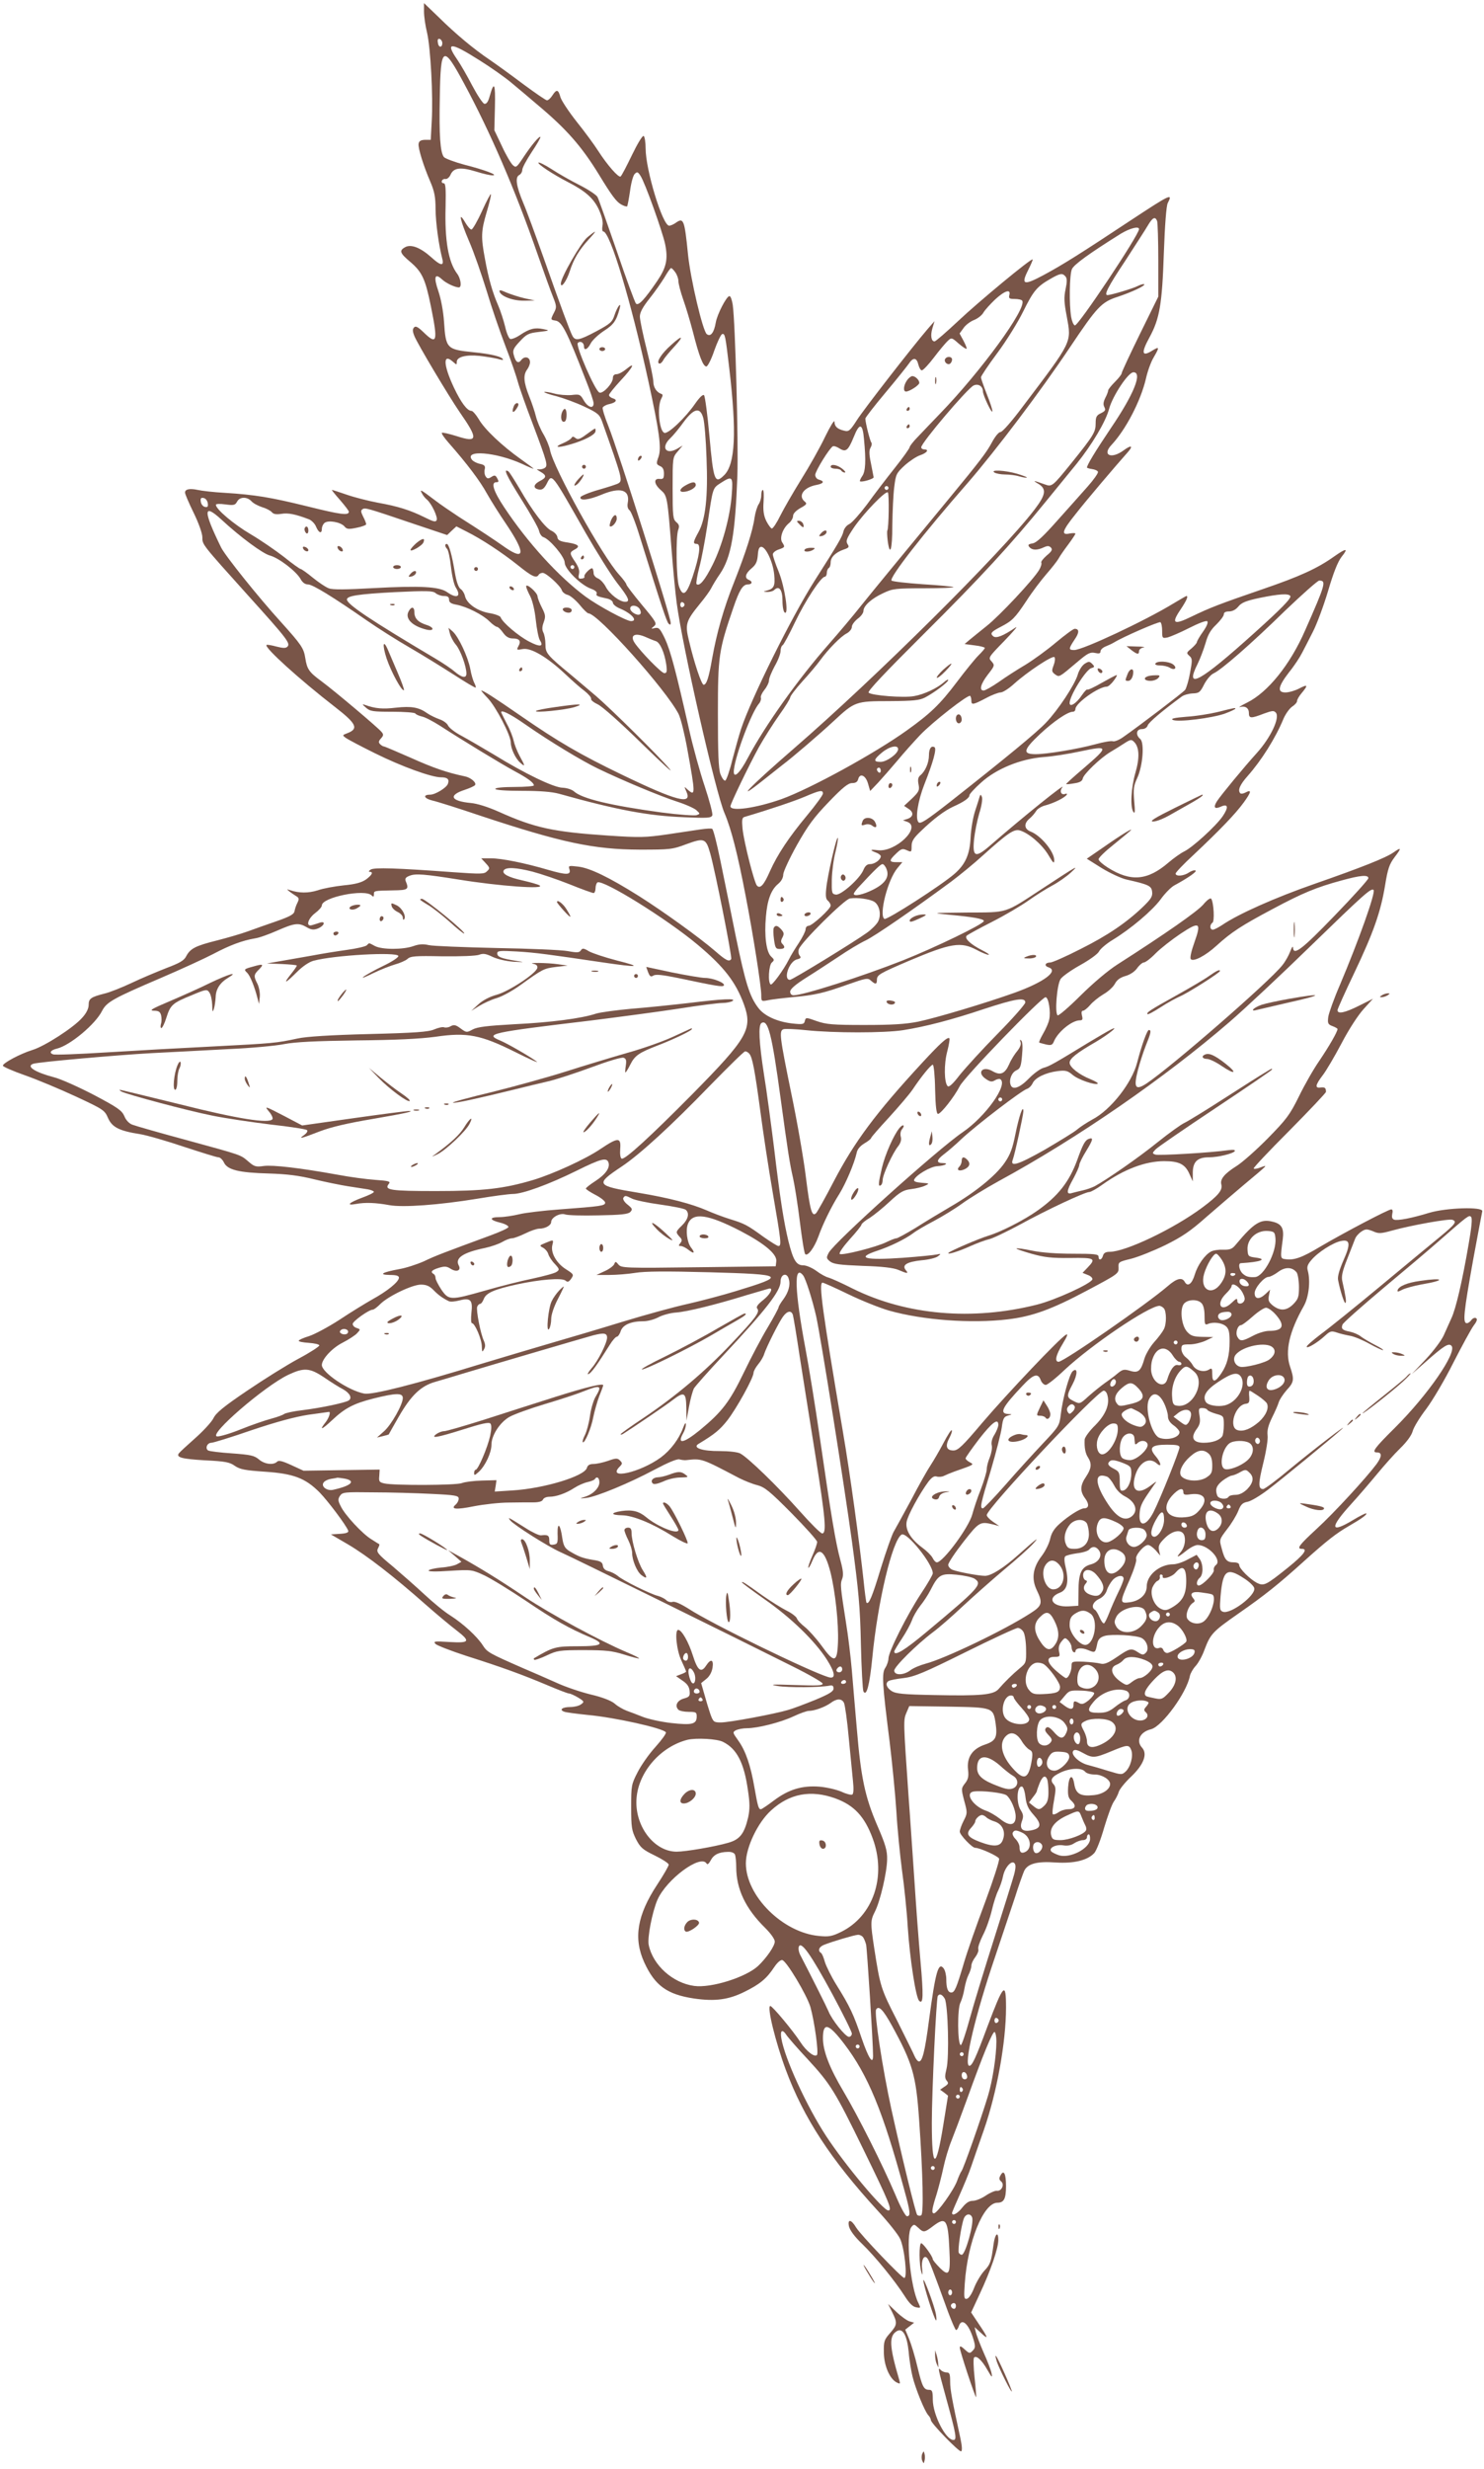 <?xml version="1.0" standalone="no"?>
<!DOCTYPE svg PUBLIC "-//W3C//DTD SVG 20010904//EN"
 "http://www.w3.org/TR/2001/REC-SVG-20010904/DTD/svg10.dtd">
<svg version="1.0" xmlns="http://www.w3.org/2000/svg"
 width="770pt" height="1280pt" viewBox="0 0 770 1280"
 preserveAspectRatio="xMidYMid meet">
<g transform="translate(0,1280) scale(0.1,-0.1)"
fill="#795548" stroke="none">
<path d="M2200 12740 c0 -25 7 -74 16 -110 18 -78 32 -328 24 -460 l-5 -95
-30 0 c-22 -1 -31 -6 -33 -21 -3 -22 24 -111 62 -199 20 -47 26 -77 26 -140 1
-72 16 -183 35 -257 10 -39 -9 -36 -57 8 -56 50 -104 69 -135 53 -33 -18 -29
-31 26 -77 61 -52 78 -88 107 -231 37 -183 32 -202 -38 -134 -29 28 -41 34
-49 26 -9 -9 -9 -20 1 -45 17 -42 179 -313 236 -396 97 -139 94 -159 -17 -123
-39 12 -73 20 -76 17 -4 -3 13 -27 36 -53 95 -108 162 -197 197 -261 21 -37
66 -109 101 -160 99 -147 98 -191 -3 -122 -65 46 -131 89 -244 161 -41 27 -97
65 -124 86 -71 54 -80 59 -67 36 5 -11 17 -26 26 -33 24 -20 57 -90 51 -106
-5 -12 -17 -9 -63 14 -75 37 -137 57 -244 76 -47 9 -119 27 -159 41 -40 14
-75 25 -78 25 -2 0 17 -24 42 -52 25 -29 46 -56 46 -61 0 -21 -43 -15 -212 27
-195 48 -274 61 -433 71 -55 3 -117 10 -139 15 -42 9 -66 4 -66 -14 0 -7 20
-54 45 -105 26 -53 45 -107 45 -126 0 -39 -5 -33 237 -302 206 -228 221 -249
204 -266 -8 -8 -22 -8 -57 1 -26 7 -49 11 -51 8 -13 -12 170 -178 356 -322
111 -86 123 -112 64 -135 -27 -10 -28 -11 -8 -25 11 -8 79 -44 150 -79 139
-69 294 -125 343 -125 34 0 45 -10 36 -34 -8 -21 -66 -56 -92 -56 -39 0 -33
-19 10 -30 24 -5 138 -41 253 -80 420 -139 586 -174 825 -175 157 0 169 1 243
29 91 33 100 30 122 -48 24 -82 115 -539 109 -548 -10 -16 -27 -8 -83 41 -81
70 -270 206 -395 285 -156 98 -255 146 -316 153 -50 6 -52 5 -45 -15 8 -29
-16 -29 -110 -2 -122 36 -243 60 -297 60 l-51 0 23 -25 c22 -24 23 -27 7 -42
-14 -15 -31 -15 -174 -5 -299 22 -409 25 -429 14 -10 -6 -13 -12 -6 -12 20 0
14 -15 -18 -39 -23 -16 -53 -25 -116 -31 -47 -5 -108 -16 -136 -26 -48 -15
-96 -15 -143 1 -18 6 -18 5 -3 -7 9 -7 25 -18 35 -24 15 -9 16 -15 6 -35 -7
-13 -13 -33 -15 -44 -3 -15 -24 -27 -93 -51 -50 -17 -117 -41 -150 -53 -33
-12 -105 -33 -160 -47 -112 -28 -138 -42 -159 -82 -11 -22 -34 -35 -103 -61
-48 -19 -130 -53 -180 -77 -51 -24 -114 -49 -140 -55 -71 -18 -83 -26 -83 -59
0 -19 -12 -43 -33 -66 -44 -51 -196 -149 -260 -168 -61 -19 -152 -67 -152 -81
0 -5 52 -28 115 -50 63 -22 182 -72 264 -110 142 -66 149 -71 166 -110 21 -49
58 -68 167 -85 37 -6 140 -36 229 -66 89 -29 168 -54 177 -54 9 0 22 -12 29
-27 18 -38 77 -53 233 -57 96 -3 158 -11 235 -30 58 -14 137 -30 175 -36 39
-6 85 -13 103 -16 17 -3 32 -9 32 -13 0 -5 -27 -18 -60 -30 -70 -26 -87 -43
-33 -33 47 9 102 7 173 -6 71 -13 259 1 455 33 83 14 167 25 187 25 50 0 185
49 329 120 127 63 156 70 166 44 10 -27 -14 -62 -66 -96 -28 -18 -51 -36 -51
-40 0 -4 23 -19 50 -33 27 -14 50 -32 50 -40 0 -16 -20 -19 -235 -35 -82 -6
-177 -17 -210 -25 -33 -8 -79 -15 -102 -15 -56 0 -55 -15 3 -29 25 -6 44 -17
42 -23 -2 -6 -44 -25 -93 -43 -244 -90 -285 -105 -345 -134 -36 -16 -94 -35
-130 -41 -87 -16 -109 -29 -47 -30 33 0 47 -4 47 -14 0 -21 -59 -69 -137 -112
-37 -21 -114 -68 -171 -106 -57 -37 -128 -75 -158 -85 -30 -9 -54 -20 -54 -24
0 -5 23 -9 52 -11 28 -2 53 -7 55 -13 1 -5 -46 -36 -106 -68 -60 -32 -180
-107 -267 -166 -123 -83 -163 -116 -176 -143 -9 -19 -52 -66 -95 -104 -43 -38
-81 -73 -85 -79 -15 -21 17 -29 136 -36 106 -5 129 -10 155 -29 27 -18 52 -23
156 -30 148 -10 209 -33 283 -107 43 -44 138 -170 149 -199 3 -9 -10 -14 -43
-16 l-47 -3 89 -52 c97 -57 238 -166 404 -313 58 -51 129 -110 158 -132 75
-58 70 -67 -35 -61 -79 5 -86 4 -73 -10 8 -8 80 -36 160 -62 189 -60 292 -98
418 -151 57 -24 108 -44 115 -44 7 0 28 -10 47 -21 32 -20 33 -22 15 -35 -10
-8 -36 -14 -56 -14 -41 0 -59 -14 -32 -24 9 -4 64 -11 122 -17 142 -13 393
-69 406 -90 4 -5 -21 -39 -54 -76 -33 -36 -75 -96 -93 -132 -32 -62 -33 -69
-33 -181 0 -104 3 -120 25 -165 23 -44 34 -54 98 -85 39 -19 71 -40 72 -47 0
-7 -27 -54 -60 -104 -104 -158 -124 -278 -67 -403 55 -120 118 -166 257 -187
109 -16 180 -7 264 35 79 39 114 68 153 127 16 24 33 39 42 37 22 -4 128 -182
146 -243 21 -74 44 -239 34 -249 -12 -14 -56 20 -86 67 -37 57 -145 187 -156
187 -19 0 26 -184 80 -330 93 -251 234 -466 477 -731 53 -57 105 -122 116
-145 23 -47 40 -204 22 -204 -13 0 -228 225 -250 262 -25 42 -45 45 -37 6 5
-21 29 -54 70 -93 68 -66 168 -189 220 -270 22 -35 41 -54 58 -57 25 -5 25 -4
13 21 -43 82 -68 357 -37 395 13 16 15 15 36 -4 27 -26 32 -25 78 10 65 49 76
33 83 -120 7 -131 -1 -146 -50 -97 -20 20 -36 40 -36 44 0 14 -50 83 -60 83
-12 0 -11 -115 1 -150 6 -19 7 -16 4 15 -6 45 8 76 25 59 10 -10 24 -45 110
-282 19 -50 37 -92 41 -92 4 0 11 9 14 20 15 46 52 12 76 -68 11 -37 10 -45
-4 -59 -15 -16 -18 -15 -42 7 -17 16 -25 19 -25 9 0 -17 81 -262 85 -257 1 2
-2 47 -8 100 -6 54 -7 101 -3 105 12 13 40 -12 69 -63 23 -40 27 -44 22 -19
-3 17 -22 66 -42 110 -19 44 -37 91 -40 105 l-6 25 32 -29 c42 -40 39 -27 -10
45 l-40 60 45 97 c57 122 96 235 96 279 0 49 -18 31 -25 -25 -12 -88 -16 -101
-47 -134 -17 -18 -41 -58 -53 -88 -12 -32 -28 -56 -38 -58 -15 -3 -16 6 -11
80 15 216 97 418 169 418 34 0 45 20 45 86 0 66 -12 88 -29 55 -8 -14 -7 -22
4 -31 19 -16 1 -52 -23 -48 -9 1 -35 -10 -57 -25 -22 -15 -52 -27 -67 -27 -19
0 -35 -10 -55 -35 -25 -32 -53 -46 -53 -28 0 4 18 46 39 93 21 47 49 114 61
150 12 36 42 121 66 190 67 193 114 453 114 632 0 137 -12 125 -97 -100 -60
-162 -79 -202 -93 -202 -32 0 30 262 135 570 36 107 82 245 102 305 19 61 41
121 47 135 18 38 67 51 164 44 94 -6 165 11 200 49 11 12 34 71 51 131 18 60
40 121 50 135 10 14 22 37 26 51 4 14 33 50 65 80 65 62 85 117 56 149 -33 36
-11 82 47 96 57 15 184 188 201 276 3 14 16 37 30 52 13 14 34 51 45 82 32 85
43 96 176 189 138 96 207 151 340 271 120 108 169 146 235 184 64 37 95 59 89
65 -2 2 -33 -13 -69 -35 -118 -71 -122 -41 -12 80 43 47 105 120 139 161 34
41 86 100 117 130 35 34 60 68 66 90 5 20 37 72 70 115 33 44 97 152 141 240
45 88 92 174 105 192 17 22 21 34 13 39 -7 4 -17 0 -24 -9 -7 -10 -17 -17 -24
-17 -22 0 -17 52 33 330 24 129 45 242 47 250 7 25 -187 19 -276 -8 -88 -27
-164 -42 -182 -35 -10 4 -12 14 -9 29 4 15 2 24 -5 24 -16 0 -249 -123 -370
-194 -93 -56 -135 -71 -180 -64 -26 3 -26 6 -13 104 7 56 -6 79 -52 90 -62 16
-97 -5 -192 -119 -18 -22 -29 -27 -65 -26 -23 1 -52 -3 -64 -10 -32 -17 -69
-70 -84 -120 -14 -47 -36 -64 -51 -38 -14 27 -42 20 -89 -21 -108 -93 -539
-392 -566 -392 -22 0 -15 34 21 93 25 41 29 54 17 47 -31 -16 -303 -303 -433
-455 -103 -122 -127 -145 -151 -145 -36 0 -44 23 -21 65 10 19 16 37 12 40 -3
3 -22 -27 -43 -67 -21 -40 -51 -91 -66 -114 -15 -22 -61 -103 -101 -180 -41
-76 -82 -150 -90 -164 -9 -14 -39 -99 -67 -189 -45 -149 -63 -192 -75 -180 -2
2 -9 54 -15 114 -21 195 -70 555 -107 770 -107 631 -127 775 -106 775 6 0 66
-27 134 -60 68 -33 163 -71 212 -85 174 -49 425 -68 616 -45 126 15 226 51
410 149 160 85 165 88 164 118 -2 30 0 31 65 47 36 9 116 41 176 70 87 43 132
73 215 147 58 50 146 126 195 167 128 107 125 104 87 90 -17 -7 -34 -10 -37
-6 -3 3 80 91 185 196 104 105 190 196 190 201 0 21 -5 25 -27 23 -31 -5 -29
12 10 63 18 23 62 98 98 166 37 71 85 145 114 177 l49 54 -72 -36 c-74 -37
-112 -45 -112 -23 0 6 39 93 86 191 100 210 138 317 161 457 14 86 22 109 50
146 36 47 35 53 -6 24 -39 -28 -168 -79 -412 -164 -201 -70 -393 -155 -478
-213 -20 -13 -41 -24 -48 -24 -16 0 -17 26 -2 36 12 7 7 103 -6 124 -4 7 -21
-5 -42 -30 -31 -36 -196 -151 -443 -309 -52 -33 -127 -97 -194 -163 -59 -59
-113 -105 -118 -102 -16 10 -4 158 15 188 9 14 56 47 103 73 50 28 91 58 97
71 6 12 37 39 70 59 94 57 205 151 249 210 22 31 54 63 70 72 74 40 122 74
111 78 -7 3 -23 -3 -35 -11 -26 -18 -68 -21 -68 -5 0 6 42 50 93 97 136 128
217 212 260 271 40 55 43 70 9 52 -11 -6 -22 -7 -26 -4 -15 15 -3 44 37 89 72
81 145 197 186 296 11 26 31 54 45 64 14 9 26 22 26 29 0 8 11 27 25 43 34 41
31 46 -15 22 -21 -11 -53 -20 -70 -20 -44 0 -39 30 18 104 27 33 57 79 68 101
12 22 37 72 57 111 20 39 55 133 78 210 28 95 50 151 70 177 37 46 26 47 -37
3 -88 -63 -181 -105 -371 -170 -227 -78 -276 -97 -371 -143 -92 -45 -106 -36
-57 36 32 48 42 71 31 71 -2 0 -33 -18 -68 -39 -148 -90 -470 -241 -514 -241
-30 0 -30 6 1 53 26 37 26 57 1 57 -7 0 -50 -32 -97 -71 -46 -39 -118 -91
-159 -116 -41 -24 -103 -64 -138 -89 -35 -24 -70 -44 -78 -44 -25 0 -15 35 22
83 36 46 36 48 19 68 -18 19 -17 21 66 106 46 48 73 79 59 70 -65 -44 -101
-58 -116 -46 -18 15 -12 23 38 49 60 31 74 45 134 135 29 45 76 107 103 138
28 32 56 68 63 80 6 12 29 45 50 73 21 28 38 54 38 57 0 4 -13 4 -30 1 -46
-10 -39 14 32 102 52 67 206 248 271 321 29 33 16 37 -23 8 -64 -47 -113 -25
-63 28 75 80 152 229 179 344 8 37 26 87 40 110 32 55 31 59 -11 33 -51 -31
-54 -8 -10 72 52 96 65 170 74 438 5 143 13 244 20 257 28 53 15 47 -190 -88
-263 -174 -352 -230 -452 -284 -106 -57 -121 -52 -82 25 14 28 25 53 23 55 -7
7 -280 -219 -386 -319 -62 -58 -117 -106 -123 -106 -17 0 -22 31 -11 68 l11
37 -35 -40 c-84 -98 -331 -416 -367 -472 -36 -56 -43 -62 -66 -56 -36 8 -51
22 -51 47 -1 11 -22 -24 -49 -79 -26 -55 -82 -154 -124 -221 -41 -66 -90 -151
-108 -187 -18 -37 -38 -67 -44 -67 -5 0 -18 18 -29 39 -14 30 -17 55 -14 100
2 34 1 61 -4 61 -4 0 -8 -12 -8 -28 0 -15 -6 -36 -14 -47 -7 -11 -17 -42 -21
-70 -9 -67 -47 -184 -105 -331 -54 -134 -91 -264 -115 -399 -17 -98 -29 -135
-44 -135 -11 0 -49 113 -76 228 -21 86 -17 101 57 192 25 30 51 66 58 80 7 14
27 48 46 75 58 86 79 207 90 507 6 178 -11 797 -24 888 -4 25 -11 45 -17 45
-15 0 -64 -95 -71 -137 -9 -53 -27 -76 -47 -60 -21 18 -84 285 -97 412 -18
180 -23 193 -62 166 -12 -9 -28 -16 -36 -16 -34 0 -122 290 -122 400 0 32 -5
62 -10 65 -6 4 -32 -39 -61 -99 -28 -58 -54 -108 -59 -111 -11 -7 -70 61 -115
131 -21 33 -71 101 -112 152 -41 52 -79 109 -85 128 -11 41 -20 43 -42 9 -9
-14 -21 -25 -28 -25 -6 0 -61 38 -122 83 -61 46 -140 103 -175 127 -82 55
-177 134 -268 224 l-73 70 0 -44z m95 -163 c0 -26 -20 -25 -23 2 -3 16 1 22
10 19 7 -3 13 -12 13 -21z m189 -87 c61 -38 136 -91 167 -117 32 -26 94 -79
140 -118 148 -124 227 -214 316 -359 67 -110 91 -142 116 -156 14 -8 28 -12
31 -10 2 3 9 38 15 79 5 41 16 81 24 89 13 13 17 11 30 -9 24 -36 113 -286
128 -354 16 -79 7 -121 -41 -192 -65 -95 -97 -130 -110 -117 -6 6 -51 129
-100 273 -50 144 -94 270 -100 280 -5 10 -47 38 -92 61 -46 23 -111 60 -146
83 -34 22 -65 37 -68 34 -7 -7 77 -62 151 -100 92 -47 135 -85 162 -143 17
-38 23 -65 19 -85 -3 -16 -1 -29 4 -29 35 0 143 -358 234 -775 57 -262 69
-347 53 -393 -13 -36 -12 -39 7 -48 15 -6 21 -18 21 -39 0 -25 -4 -30 -22 -28
-33 4 -30 -27 6 -58 33 -29 34 -33 56 -314 8 -104 20 -226 26 -270 29 -223
202 -983 248 -1090 36 -84 69 -216 110 -430 39 -201 81 -469 81 -514 0 -33 1
-33 33 -27 17 4 75 11 127 16 120 11 163 21 289 66 94 33 104 35 120 20 23
-21 31 -20 31 3 0 27 11 33 167 100 218 92 268 100 351 56 26 -14 53 -25 61
-25 8 0 -8 11 -36 25 -57 29 -91 61 -77 74 5 5 63 37 130 71 67 34 152 84 190
111 38 27 94 62 124 78 30 16 73 46 95 66 49 45 36 38 -145 -81 -202 -132
-175 -124 -395 -125 -180 -2 -185 -2 -95 -11 131 -12 185 -22 185 -33 -1 -16
-254 -138 -420 -204 -213 -84 -517 -181 -567 -181 -11 0 -18 7 -18 19 0 13 26
36 83 72 45 28 121 78 168 109 47 32 110 70 140 84 50 24 246 159 444 305 44
33 119 94 167 138 126 113 158 135 188 128 45 -12 114 -70 148 -125 27 -46 32
-50 32 -29 0 44 -70 128 -123 148 -33 13 -36 42 -4 68 12 10 27 28 33 38 6 11
28 25 50 30 44 12 100 40 109 55 3 5 0 7 -8 4 -21 -8 -31 14 -15 34 23 29
-200 -150 -374 -301 -77 -67 -93 -61 -84 31 4 37 16 98 27 135 12 37 18 75 14
85 -6 14 -8 14 -12 2 -2 -8 -13 -43 -24 -76 -11 -34 -21 -95 -23 -136 -4 -88
-27 -139 -83 -188 -66 -58 -352 -242 -364 -234 -30 18 17 204 68 264 l25 30
-31 0 c-39 0 -39 9 -1 45 26 25 33 27 55 17 24 -11 25 -10 25 21 0 26 10 42
48 78 64 62 122 106 168 127 56 25 84 45 84 59 0 6 27 36 61 66 78 71 205 123
324 132 44 3 128 16 188 29 151 32 152 27 22 -85 -53 -45 -95 -83 -93 -84 2
-2 21 0 43 4 28 4 41 12 43 25 5 23 90 105 143 137 22 13 56 34 74 46 31 20
36 20 49 7 28 -27 30 -83 7 -161 -22 -77 -28 -178 -10 -203 8 -11 9 5 4 57 -5
62 -3 80 16 120 29 64 38 183 15 202 -25 21 -20 51 8 51 15 0 27 7 31 19 5 16
76 76 177 150 11 8 36 15 56 16 33 1 39 5 60 47 13 25 35 51 49 57 40 18 194
152 370 324 90 86 170 157 178 157 38 0 33 -18 -74 -260 -77 -176 -193 -320
-301 -373 -30 -15 -47 -26 -37 -23 27 8 47 -4 47 -30 0 -29 10 -30 77 -4 44
16 53 17 63 5 22 -26 -27 -129 -98 -208 -68 -75 -185 -217 -207 -250 -21 -33
-14 -44 20 -29 37 17 41 -3 9 -50 -36 -52 -158 -163 -201 -183 -18 -9 -53 -34
-79 -56 -110 -95 -197 -102 -316 -27 -27 17 -48 36 -48 43 0 8 35 42 78 76 42
34 82 67 87 72 22 21 -46 -20 -133 -81 l-93 -64 78 -49 c43 -26 101 -53 128
-59 116 -26 130 -33 133 -64 3 -23 -6 -37 -45 -75 -87 -84 -186 -151 -326
-221 -76 -39 -147 -70 -157 -70 -27 0 -34 -17 -10 -25 56 -18 -23 -77 -176
-132 -151 -54 -409 -131 -501 -150 -66 -13 -136 -17 -278 -17 -165 0 -198 3
-247 20 -56 20 -57 20 -62 1 -4 -18 -11 -19 -67 -13 -77 9 -143 39 -174 80
-46 60 -67 129 -117 370 -27 133 -63 312 -81 398 -18 87 -36 159 -42 161 -5 3
-32 1 -60 -3 -27 -4 -106 -16 -174 -26 -111 -16 -142 -17 -306 -6 -285 19
-381 40 -566 123 -56 25 -112 43 -147 46 -104 10 -117 40 -31 68 27 9 51 20
54 25 8 13 -23 39 -53 45 -91 19 -162 43 -280 96 -73 32 -136 59 -140 59 -4 0
-13 5 -20 12 -9 9 -8 16 5 30 13 15 14 20 2 34 -18 22 -242 211 -311 262 -64
47 -75 62 -84 120 -8 52 -20 69 -128 189 -113 124 -288 342 -309 385 -94 192
-93 231 1 145 98 -91 215 -177 252 -187 46 -12 136 -81 159 -121 10 -19 24
-29 39 -29 24 0 127 -63 307 -188 55 -38 154 -101 220 -139 66 -38 169 -102
230 -141 60 -39 111 -69 113 -67 2 2 -1 13 -7 24 -6 11 -16 44 -21 73 -12 63
-61 167 -91 194 l-22 19 7 -29 c4 -16 18 -43 31 -58 24 -28 55 -113 55 -150 0
-26 -23 -22 -61 10 -17 15 -62 45 -99 67 -334 198 -460 282 -460 307 0 19 61
28 247 38 169 8 199 7 213 -5 9 -8 29 -15 43 -15 20 0 27 -5 27 -19 0 -14 10
-21 38 -26 54 -10 137 -52 171 -86 16 -16 34 -29 40 -29 5 0 19 -13 31 -30 15
-21 30 -30 50 -30 35 0 45 -13 30 -40 -11 -20 -9 -21 22 -15 43 8 126 -41 219
-128 36 -34 82 -75 103 -90 20 -16 35 -34 33 -40 -2 -7 14 -19 35 -29 22 -10
117 -94 230 -205 106 -103 169 -161 141 -128 -57 67 -300 307 -380 376 -28 24
-84 71 -123 104 -133 110 -140 118 -140 165 0 23 -5 50 -11 61 -7 14 -7 29 2
53 11 30 9 39 -9 75 -12 23 -22 49 -23 59 0 19 -59 71 -59 52 0 -6 9 -29 21
-51 12 -24 24 -75 29 -124 5 -46 14 -92 21 -104 22 -34 1 -37 -56 -7 -56 29
-139 100 -147 125 -2 7 -27 17 -57 22 -62 10 -118 48 -128 87 -3 15 -14 33
-24 39 -11 9 -21 38 -29 85 -15 91 -31 148 -42 148 -11 0 -10 -14 2 -26 6 -6
15 -48 20 -94 5 -45 16 -93 25 -106 30 -47 6 -60 -45 -24 -41 29 -140 34 -381
21 -144 -8 -214 -9 -233 -1 -15 5 -52 30 -83 55 -30 25 -59 45 -63 45 -4 0
-44 28 -87 63 -44 34 -121 87 -172 117 -87 51 -181 130 -181 153 0 5 21 6 49
2 44 -6 51 -4 61 14 13 26 51 27 74 3 9 -11 34 -24 55 -31 21 -6 44 -18 51
-26 9 -11 23 -13 50 -9 35 6 74 -2 142 -28 14 -5 32 -23 38 -39 14 -33 30 -38
30 -10 0 10 6 24 14 30 19 16 84 4 103 -18 12 -15 22 -16 64 -7 27 5 49 14 49
18 0 5 -7 23 -16 40 -12 24 -13 32 -3 38 13 9 21 7 266 -76 l173 -58 24 23 24
22 53 -27 c78 -39 183 -108 267 -175 72 -58 95 -69 107 -49 3 6 13 10 21 10
18 0 91 -66 99 -90 3 -10 17 -21 30 -24 13 -3 41 -26 62 -51 20 -25 41 -45 46
-45 49 0 404 -397 468 -522 11 -22 31 -103 45 -181 43 -237 43 -247 1 -210
-18 17 -18 17 -6 -10 33 -72 -49 -51 -337 88 -213 103 -326 168 -524 305 -142
98 -192 130 -203 130 -2 0 13 -18 34 -40 42 -44 119 -192 119 -229 0 -31 24
-83 49 -105 27 -24 27 -19 -3 35 -13 24 -27 60 -31 79 -4 19 -19 58 -34 85
-14 28 -27 53 -29 58 -11 23 41 -1 121 -57 129 -90 295 -190 380 -231 131 -63
321 -142 407 -170 47 -15 94 -36 104 -46 19 -18 19 -18 1 -25 -10 -4 -93 2
-184 14 -263 36 -412 71 -454 110 -11 9 -36 17 -57 18 -45 0 -195 72 -356 171
-60 36 -136 80 -169 98 -33 17 -64 41 -70 53 -5 12 -26 27 -45 33 -19 7 -47
20 -63 31 -43 31 -82 38 -163 29 -68 -8 -106 -5 -159 14 -17 6 -17 4 4 -14 21
-19 36 -21 137 -21 62 0 115 -4 119 -9 3 -5 18 -12 35 -16 16 -3 57 -25 92
-47 117 -76 323 -201 388 -236 69 -37 100 -60 100 -74 0 -4 -45 -8 -100 -8
-60 0 -100 -4 -100 -10 0 -6 53 -10 138 -10 93 0 155 -5 192 -15 300 -84 464
-115 652 -122 119 -5 138 -4 144 10 3 9 -15 76 -39 149 -25 74 -62 208 -82
298 -69 306 -96 405 -124 467 -26 54 -32 61 -53 57 -21 -5 -22 -5 -5 9 17 14
13 21 -63 112 -44 53 -80 100 -80 105 0 5 -17 28 -37 50 -86 93 -341 553 -359
646 -4 21 -20 59 -35 84 -15 25 -32 66 -38 90 -6 25 -22 73 -36 107 -28 71
-31 109 -10 137 8 11 15 28 15 38 0 27 -28 34 -45 12 -16 -22 -30 -12 -40 28
-6 22 0 34 32 68 35 38 46 43 98 49 59 7 59 8 23 15 -43 9 -71 2 -120 -31 -21
-14 -44 -23 -51 -20 -7 3 -19 31 -26 63 -8 33 -24 82 -36 110 -29 66 -50 138
-69 243 -21 112 -20 143 9 241 14 47 24 88 22 93 -1 5 -22 -34 -46 -87 -24
-53 -49 -96 -55 -96 -6 0 -21 17 -33 38 -37 62 -26 11 21 -99 25 -57 65 -173
91 -257 25 -84 69 -212 97 -285 28 -72 57 -157 65 -187 8 -30 43 -129 78 -220
77 -205 80 -216 58 -228 -10 -5 -25 -7 -33 -5 -8 2 -3 -3 13 -12 35 -20 34
-31 -4 -50 -33 -18 -34 -38 -1 -43 15 -2 25 5 37 27 30 58 21 69 205 -254 57
-99 129 -214 161 -256 62 -79 70 -99 43 -99 -29 0 -80 39 -100 76 -10 20 -29
40 -41 45 -13 5 -23 17 -23 27 0 10 -3 21 -6 25 -7 7 -45 -30 -42 -41 3 -8 -5
-12 -23 -12 -7 0 -9 10 -5 24 4 18 -2 36 -19 62 -30 44 -31 50 -5 64 33 17 23
28 -32 37 -42 6 -54 12 -56 28 -1 11 -15 26 -30 33 -32 14 -99 101 -167 220
-27 45 -52 85 -57 88 -29 18 -11 -20 66 -143 48 -76 90 -150 93 -165 3 -15 13
-30 23 -33 33 -11 110 -102 110 -132 0 -33 83 -116 136 -135 20 -7 33 -17 30
-25 -5 -12 2 -15 57 -27 15 -4 27 -13 27 -21 0 -8 17 -22 37 -30 60 -25 95
-65 57 -65 -24 0 -169 78 -236 127 -139 103 -300 279 -422 463 -56 84 -70 130
-41 130 13 0 14 4 5 20 -9 17 -14 18 -31 7 -16 -10 -21 -9 -29 3 -6 8 -8 25
-5 37 4 17 -1 23 -24 28 -16 3 -35 13 -41 20 -46 55 122 42 259 -20 29 -14 56
-25 59 -25 3 0 -27 22 -65 49 -96 68 -189 155 -219 208 -14 23 -31 43 -38 43
-22 0 -54 43 -91 121 -56 119 -58 182 -3 132 17 -15 18 -15 18 1 0 26 48 38
118 31 35 -4 76 -11 93 -15 16 -5 29 -7 29 -5 0 15 -60 30 -154 39 -138 14
-143 19 -152 156 -4 58 -16 121 -30 162 -25 73 -18 94 19 60 21 -20 68 -42 88
-42 16 0 10 46 -9 71 -46 61 -65 174 -60 347 2 97 0 122 -10 122 -8 0 -12 6
-9 13 2 6 11 11 19 9 8 -1 20 9 26 23 16 36 52 40 131 16 38 -12 77 -21 88
-20 30 1 -44 29 -147 55 -52 14 -100 32 -107 40 -19 26 -25 110 -21 312 4 265
17 272 126 69 135 -250 265 -550 382 -887 32 -91 67 -189 79 -218 19 -48 20
-55 6 -82 -19 -37 -19 -38 7 -42 33 -5 58 -52 157 -307 23 -57 41 -112 41
-122 0 -30 -29 -22 -51 15 -18 32 -22 33 -64 28 -25 -2 -65 1 -90 8 -25 7 -48
10 -51 8 -2 -3 26 -13 63 -22 37 -10 103 -34 145 -54 70 -33 79 -41 92 -77
105 -296 108 -307 84 -321 -6 -4 -52 -19 -101 -33 -50 -14 -92 -32 -95 -38 -6
-21 43 -15 108 12 100 42 150 26 137 -43 -3 -16 0 -30 9 -37 8 -5 32 -66 53
-135 116 -372 140 -443 150 -453 8 -8 11 -7 11 4 0 34 -273 894 -323 1019 -19
47 -32 90 -30 97 3 6 18 15 34 18 36 8 45 22 19 30 -11 3 -20 11 -20 17 0 6
27 39 60 75 64 68 81 102 29 59 -17 -14 -39 -26 -50 -26 -12 0 -19 -7 -19 -20
0 -27 -51 -83 -70 -75 -22 8 -125 244 -112 257 13 13 32 2 32 -18 0 -24 19
-16 35 16 9 17 40 46 69 65 50 32 64 52 81 115 11 40 -12 11 -27 -35 -11 -34
-22 -44 -93 -82 -90 -48 -110 -52 -125 -24 -14 27 -59 148 -150 406 -43 121
-90 249 -105 283 -36 86 -43 132 -22 144 10 5 17 17 17 28 0 10 22 51 49 92
27 40 47 75 45 78 -6 6 -47 -43 -90 -108 -33 -50 -37 -53 -53 -38 -10 9 -36
53 -57 99 l-39 82 3 120 c3 123 -4 138 -27 57 -8 -30 -17 -42 -28 -40 -8 2
-36 44 -62 93 -26 50 -61 111 -79 137 -63 91 -35 91 112 -2z m3520 -836 c3 -9
6 -100 6 -204 l0 -188 -95 -193 c-52 -106 -95 -198 -95 -204 0 -6 -16 -26 -35
-45 -19 -19 -35 -39 -35 -44 0 -6 -7 -24 -15 -39 -10 -21 -12 -34 -5 -47 8
-16 5 -21 -17 -32 -24 -11 -28 -20 -28 -53 0 -45 -10 -62 -125 -205 -98 -121
-102 -125 -137 -112 -59 21 -67 23 -41 7 50 -28 47 -57 -15 -138 -172 -224
-826 -873 -1247 -1237 -231 -200 -321 -293 -155 -161 39 31 82 65 96 76 47 35
190 157 264 226 110 102 114 104 290 104 125 1 156 4 185 19 48 25 119 79 120
90 0 5 -10 0 -22 -11 -34 -30 -102 -63 -155 -72 -53 -10 -221 3 -236 18 -7 7
86 105 285 303 299 297 453 465 633 686 55 67 127 156 160 196 80 99 153 221
170 287 18 66 99 189 126 189 48 0 3 -113 -116 -288 -84 -125 -125 -193 -125
-206 0 -2 12 -6 27 -8 14 -2 28 -8 30 -14 2 -7 -22 -41 -54 -77 -32 -36 -102
-115 -157 -176 -71 -80 -107 -114 -127 -118 -24 -4 -27 -8 -18 -19 14 -17 40
-18 74 -2 20 9 28 9 38 -1 9 -10 5 -19 -22 -41 -18 -16 -31 -32 -28 -37 3 -5
-2 -23 -12 -39 -30 -50 -205 -237 -271 -289 -34 -27 -74 -60 -89 -72 l-26 -22
53 -7 c28 -3 52 -10 52 -13 0 -4 -14 -20 -31 -37 -17 -16 -69 -80 -115 -141
-87 -115 -136 -162 -259 -250 -166 -119 -500 -302 -650 -356 -130 -46 -265
-66 -265 -37 0 13 97 214 147 305 28 50 76 125 107 169 31 43 56 84 56 90 0 7
28 44 63 83 35 38 77 88 92 109 44 60 107 124 138 140 15 8 27 23 27 34 0 11
14 29 30 42 17 12 30 30 30 40 0 27 42 65 103 93 48 23 63 25 211 25 88 0 157
3 153 6 -3 3 -74 10 -159 15 -84 6 -157 14 -162 19 -14 14 167 246 394 505
145 167 379 476 532 705 140 209 163 234 247 261 75 25 145 58 138 65 -3 3
-18 -1 -34 -9 -25 -13 -139 -47 -157 -47 -19 0 4 45 92 177 53 82 107 165 119
186 24 40 37 46 47 21z m-94 -42 c0 -30 -317 -505 -333 -499 -7 2 -15 21 -19
43 -11 64 -9 221 4 249 11 24 90 81 253 183 48 29 95 41 95 24z m-2406 -224
c9 -12 16 -33 16 -45 0 -13 11 -56 25 -96 14 -39 37 -116 51 -170 31 -122 52
-177 69 -177 7 0 26 37 41 82 16 45 34 83 41 86 15 4 17 -8 37 -178 39 -332
31 -496 -26 -553 -49 -49 -56 -31 -77 202 -10 112 -23 207 -28 212 -6 6 -24
-12 -47 -45 -49 -71 -140 -158 -159 -150 -27 10 -38 136 -16 177 9 16 9 22 0
25 -24 8 -41 34 -41 63 0 17 -16 93 -35 169 -19 76 -35 152 -35 169 0 21 15
49 50 93 28 35 62 84 78 110 15 26 30 48 34 48 4 0 14 -10 22 -22z m2025 -22
c8 -10 8 -27 0 -65 -9 -42 -8 -70 6 -141 25 -138 32 -124 -229 -469 -56 -75
-105 -131 -115 -131 -9 0 -27 -22 -44 -53 -27 -51 -61 -96 -227 -297 -241
-292 -383 -464 -452 -550 -41 -52 -117 -142 -168 -200 -160 -182 -330 -421
-419 -588 -45 -86 -79 -115 -73 -62 10 82 92 298 130 342 8 9 12 23 10 30 -3
7 6 26 18 41 13 16 24 38 24 49 0 12 14 45 30 75 17 29 30 64 30 77 0 14 5 28
11 31 6 4 35 58 64 119 53 111 135 236 155 236 5 0 10 9 10 19 0 11 5 23 10
26 6 3 10 16 10 29 0 27 25 52 68 67 27 9 30 13 19 29 -9 16 -4 29 35 87 53
76 164 191 175 180 7 -8 5 -186 -3 -198 -2 -4 -1 -28 2 -53 12 -86 24 -46 24
82 1 70 5 159 10 197 8 66 11 72 54 112 26 23 62 47 81 53 35 12 48 30 20 30
-8 0 -15 5 -15 11 0 23 236 301 271 320 24 12 49 -3 49 -30 0 -20 48 -121 49
-103 1 8 -12 47 -29 89 -16 41 -30 80 -30 87 0 6 38 63 85 126 47 63 107 160
134 215 53 107 71 129 141 169 52 30 63 31 79 12z m-292 -96 c-4 -17 0 -20 28
-20 19 0 36 -4 39 -9 25 -39 -213 -365 -427 -586 -37 -38 -87 -91 -112 -117
-25 -25 -45 -51 -45 -56 0 -6 -35 -55 -78 -109 -43 -54 -108 -139 -144 -189
-37 -49 -78 -95 -91 -101 -15 -7 -28 -24 -31 -40 -7 -27 -25 -59 -150 -255
-118 -185 -330 -612 -381 -768 -10 -30 -30 -102 -45 -159 -14 -58 -31 -106
-37 -108 -6 -2 -17 13 -25 34 -10 28 -13 108 -13 313 0 300 4 328 80 549 31
91 49 121 75 121 23 0 27 15 5 24 -23 9 -18 32 14 59 23 19 30 34 33 68 2 31
7 44 18 44 24 0 61 -80 67 -143 6 -61 -1 -75 -42 -85 -16 -4 -15 -5 6 -6 14 0
30 4 36 10 25 25 43 2 43 -55 0 -31 5 -58 12 -62 22 -14 0 134 -32 213 -17 41
-30 81 -30 89 0 8 14 20 30 25 34 12 34 13 18 38 -14 23 4 73 36 99 11 9 21
26 21 37 0 12 14 27 38 41 33 18 36 23 22 34 -36 30 -4 74 62 86 37 7 43 19
13 27 -12 3 -20 14 -20 25 0 19 72 136 91 148 6 3 21 -2 35 -11 33 -21 45 -11
74 60 30 75 46 71 53 -12 11 -112 8 -167 -9 -191 -9 -13 -14 -25 -12 -27 7 -7
73 12 71 21 -1 5 -7 37 -14 72 -10 48 -10 67 -2 81 6 10 8 22 4 27 -7 8 -31
104 -31 124 0 5 47 66 105 135 58 69 112 137 121 150 22 34 41 31 49 -5 4 -16
12 -30 18 -30 7 0 36 31 64 68 28 37 61 76 71 85 19 18 21 17 56 -14 20 -17
39 -30 41 -27 3 2 -5 21 -16 42 l-20 37 21 29 c11 16 36 34 54 41 18 7 41 24
49 39 9 15 37 45 61 68 50 46 82 55 73 22z m-1588 -637 c6 -21 14 -114 17
-208 8 -201 -5 -317 -42 -384 -28 -51 -30 -61 -8 -61 22 0 14 -61 -23 -172
-31 -92 -50 -105 -70 -48 -14 42 -17 258 -4 293 7 19 5 28 -10 40 -17 15 -19
31 -19 176 0 157 0 160 26 190 l26 31 -29 -17 c-59 -33 -85 8 -35 55 16 15 47
53 70 85 53 71 85 78 101 20z m148 -395 c-8 -116 -50 -268 -100 -367 -40 -80
-68 -113 -83 -99 -3 4 3 42 14 85 12 43 30 141 42 218 29 198 27 193 68 220
62 40 66 36 59 -57z m813 32 c0 -5 -4 -10 -10 -10 -5 0 -10 5 -10 10 0 6 5 10
10 10 6 0 10 -4 10 -10z m-3532 -78 c3 -19 -1 -23 -15 -20 -10 2 -19 14 -21
26 -3 19 1 23 15 20 10 -2 19 -14 21 -26z m1902 -332 c0 -5 -4 -10 -10 -10 -5
0 -10 5 -10 10 0 6 5 10 10 10 6 0 10 -4 10 -10z m3715 -150 c7 -11 -48 -67
-186 -191 -284 -256 -365 -300 -295 -161 13 26 31 74 41 107 12 44 27 70 56
97 21 21 39 44 39 53 0 10 9 15 27 15 17 0 35 9 48 25 16 20 39 30 110 45 103
21 151 24 160 10z m-3143 -45 c0 -5 -5 -11 -11 -13 -6 -2 -11 4 -11 13 0 9 5
15 11 13 6 -2 11 -8 11 -13z m-232 -24 c6 -13 7 -22 0 -26 -14 -9 -50 13 -50
30 0 22 38 18 50 -4z m2922 -116 c-18 -25 -32 -50 -32 -55 0 -4 -13 -19 -28
-32 -26 -21 -27 -24 -11 -38 16 -14 16 -22 4 -87 -7 -40 -19 -80 -26 -90 -13
-15 -233 -183 -322 -245 -21 -15 -45 -24 -53 -21 -8 3 -49 -4 -92 -16 -93 -25
-251 -51 -308 -51 -70 0 -65 22 22 104 72 67 144 116 171 116 7 0 13 6 13 14
0 30 120 116 163 116 7 0 23 14 35 30 13 17 20 30 16 30 -4 0 -38 -18 -77 -40
-38 -22 -72 -38 -75 -35 -3 3 -16 -11 -29 -30 -28 -42 -63 -64 -63 -40 0 38
83 171 112 181 18 5 19 8 5 22 -14 14 -18 14 -40 0 -13 -9 -29 -34 -35 -56
-16 -53 -101 -182 -165 -249 -48 -51 -210 -184 -497 -410 -124 -97 -154 -116
-164 -106 -18 18 -4 109 30 196 46 116 65 185 53 193 -17 10 -29 -7 -29 -42 0
-38 -19 -83 -45 -104 -11 -9 -14 -22 -9 -47 6 -30 2 -38 -34 -73 l-41 -38 24
-16 c28 -18 24 -42 -8 -52 l-22 -7 23 -8 c74 -28 -61 -158 -153 -147 -41 5
-44 1 -10 -12 14 -5 25 -14 25 -19 0 -18 -31 -41 -55 -41 -16 0 -26 -9 -35
-30 -18 -45 -116 -132 -143 -128 -21 3 -22 8 -21 78 1 41 9 106 19 143 9 38
15 71 12 73 -7 7 -54 -198 -60 -263 -4 -38 -2 -55 9 -63 8 -7 14 -18 14 -25 0
-17 -96 -105 -115 -105 -8 0 -15 -8 -15 -18 0 -9 -16 -42 -36 -72 -20 -30 -43
-68 -51 -85 -28 -55 -86 -134 -94 -129 -16 9 -10 101 6 114 14 12 13 15 -4 31
-25 23 -36 107 -27 206 7 87 27 140 63 170 17 14 27 32 27 50 1 15 33 84 71
152 57 101 88 143 165 223 73 76 101 98 121 98 19 0 28 6 32 21 9 33 39 19 51
-24 l11 -38 41 43 c22 24 67 75 99 113 32 39 86 99 119 134 65 68 251 213 260
203 3 -3 6 -14 6 -24 0 -24 8 -23 75 12 31 17 66 30 77 30 11 0 43 20 70 45
69 62 199 148 209 138 5 -5 3 -24 -4 -42 -11 -29 -10 -34 7 -47 23 -16 20 -17
116 64 53 45 66 52 91 47 22 -5 29 -3 29 8 0 8 12 20 28 26 15 6 34 15 42 20
47 29 233 110 241 105 5 -3 9 -23 9 -45 0 -38 1 -39 28 -34 15 4 65 25 112 49
49 25 89 40 94 35 6 -6 -3 -27 -22 -54z m-2889 -29 c18 -8 40 -17 50 -20 22
-7 45 -60 54 -121 5 -37 3 -45 -10 -45 -15 0 -123 111 -154 157 -27 41 3 55
60 29z m1307 -580 c0 -23 -59 -66 -91 -66 -39 0 -37 12 8 49 39 32 83 41 83
17z m-90 -112 c0 -8 -4 -12 -10 -9 -5 3 -10 10 -10 16 0 5 5 9 10 9 6 0 10 -7
10 -16z m-300 -118 c0 -8 -37 -59 -82 -113 -95 -114 -154 -203 -193 -290 -31
-71 -50 -92 -67 -75 -14 14 -67 222 -75 294 -4 44 -3 58 8 62 132 39 262 83
316 106 77 33 93 36 93 16z m330 -392 c16 -40 -7 -75 -69 -106 -51 -26 -101
-37 -101 -22 0 4 9 16 19 28 88 95 120 126 130 126 6 0 16 -12 21 -26z m-1837
-13 c42 -11 128 -40 191 -65 64 -26 120 -46 126 -46 5 0 10 11 10 24 0 14 5
28 10 31 28 17 359 -188 520 -323 136 -114 197 -192 240 -309 46 -128 20 -174
-269 -467 -218 -220 -348 -339 -365 -333 -7 2 -10 23 -8 50 5 61 -10 62 -101
1 -79 -54 -251 -132 -352 -162 -152 -45 -257 -57 -502 -57 -239 0 -272 5 -245
38 10 12 -2 15 -71 20 -45 3 -134 15 -197 27 -194 35 -333 51 -381 45 -42 -6
-50 -3 -80 23 -43 36 -28 31 -324 112 -137 37 -263 73 -278 79 -17 6 -34 24
-42 45 -13 29 -34 44 -157 109 -79 41 -172 83 -208 92 -99 26 -147 57 -107 70
26 9 431 45 612 55 105 5 285 15 400 21 116 5 246 17 290 26 58 11 160 16 374
19 206 2 329 8 411 19 163 24 235 10 415 -80 72 -36 121 -58 110 -49 -31 24
-152 94 -191 110 -81 34 -49 41 471 103 143 18 347 45 452 61 106 17 210 30
230 30 21 0 45 5 53 10 24 15 -47 12 -226 -10 -87 -10 -222 -24 -299 -30 -77
-7 -159 -18 -182 -25 -75 -25 -235 -46 -423 -55 -143 -8 -192 -14 -217 -27
-31 -17 -33 -17 -63 5 -24 18 -34 21 -51 12 -11 -7 -27 -9 -35 -6 -7 3 -30 -2
-51 -11 -30 -13 -99 -18 -339 -24 -198 -5 -325 -13 -370 -23 -112 -24 -126
-25 -434 -41 -162 -8 -413 -22 -557 -31 -144 -9 -269 -14 -278 -10 -22 8 -12
22 22 30 67 17 197 125 232 194 24 47 56 65 306 172 105 45 227 101 271 124
85 45 151 70 217 81 22 3 74 22 117 41 89 39 110 41 151 17 22 -13 35 -15 55
-8 34 12 48 41 15 32 -11 -4 -30 -10 -41 -13 -35 -11 -24 32 15 62 19 14 35
32 35 40 0 42 223 87 258 52 9 -9 12 -8 12 5 0 19 -1 19 100 21 78 1 83 5 65
48 -5 13 0 20 21 28 31 12 78 8 254 -20 209 -34 456 -52 419 -30 -8 5 -47 16
-86 25 -77 17 -110 35 -99 53 11 17 63 15 149 -7z m4337 -34 c0 -7 -79 -95
-176 -195 -169 -175 -213 -209 -215 -164 0 9 -7 0 -14 -20 -8 -21 -26 -54 -42
-73 -67 -85 -576 -527 -705 -613 -57 -37 -67 -21 -44 69 10 39 29 97 42 130
26 64 29 79 15 79 -9 0 -39 -84 -61 -170 -27 -104 -136 -244 -232 -294 -29
-16 -64 -39 -78 -51 -14 -13 -90 -59 -168 -105 -138 -78 -183 -93 -167 -52 10
25 55 232 55 251 -1 37 -22 -24 -41 -117 -15 -76 -27 -108 -56 -150 -45 -66
-153 -154 -281 -228 -53 -31 -136 -81 -183 -111 -48 -29 -92 -53 -98 -53 -7 0
-29 -9 -50 -19 -51 -26 -234 -72 -244 -62 -5 5 19 39 52 76 34 37 61 71 61 76
0 5 19 21 43 35 23 15 70 53 104 85 53 49 70 59 110 64 26 3 59 11 73 18 24
11 23 12 -18 15 -28 2 -42 7 -39 15 8 24 86 70 121 71 38 2 63 16 28 16 -35 0
-34 16 6 46 20 15 62 51 92 80 80 74 309 249 339 259 10 3 23 16 29 29 13 29
68 55 130 63 41 5 52 2 78 -20 29 -25 119 -55 130 -45 3 3 -14 13 -38 23 -58
23 -108 62 -108 85 0 22 35 50 137 109 71 42 128 90 73 61 -14 -7 -63 -36
-110 -64 -172 -105 -206 -125 -235 -132 -16 -4 -51 -29 -77 -56 -47 -48 -84
-61 -94 -33 -10 26 5 65 30 76 20 9 24 21 29 77 4 41 3 70 -4 77 -7 7 -8 5 -4
-7 5 -11 -2 -28 -16 -46 -13 -15 -33 -46 -43 -70 -22 -49 -45 -59 -85 -36 -53
31 -86 -7 -34 -41 21 -14 30 -15 45 -6 10 6 23 9 28 6 43 -27 -76 -194 -195
-275 -127 -86 -666 -570 -695 -625 -13 -25 -13 -29 7 -45 18 -14 49 -18 170
-23 102 -3 159 -10 185 -21 46 -20 54 -20 38 -1 -22 26 5 43 81 51 38 3 77 13
86 21 17 13 16 14 -7 9 -14 -3 -92 -11 -174 -17 -200 -14 -248 -1 -133 37 64
21 142 59 183 89 16 13 66 42 110 65 43 23 109 63 146 90 37 27 122 79 189
116 409 222 863 536 1199 826 80 69 269 246 420 393 276 268 315 303 327 291
12 -12 -76 -259 -174 -491 -31 -71 -58 -147 -61 -167 -4 -33 -2 -39 22 -48 14
-5 26 -12 26 -15 0 -14 -44 -90 -94 -164 -30 -43 -78 -127 -107 -187 -47 -95
-65 -118 -159 -214 -58 -59 -131 -124 -162 -144 -64 -40 -88 -69 -81 -96 8
-30 -15 -58 -98 -120 -149 -111 -399 -230 -481 -230 -21 0 -31 -6 -35 -20 -6
-23 -23 -27 -23 -5 0 13 -22 15 -134 15 -83 0 -163 6 -211 16 -42 9 -78 14
-81 11 -2 -2 33 -14 78 -27 68 -19 104 -23 201 -22 128 2 136 -2 90 -50 l-26
-27 27 -11 c15 -5 26 -16 24 -23 -7 -22 -192 -107 -288 -131 -334 -84 -676
-55 -955 83 -55 28 -111 53 -125 57 -14 3 -43 19 -64 35 -22 16 -52 29 -68 29
-36 0 -52 25 -77 125 -24 99 -43 217 -76 495 -15 118 -37 285 -51 370 -26 168
-30 255 -13 266 34 21 54 -56 99 -388 38 -278 47 -337 65 -416 8 -35 24 -135
35 -224 11 -89 23 -165 28 -170 13 -13 47 33 68 90 24 68 69 159 109 222 34
55 78 159 90 213 3 18 18 36 40 49 19 11 35 24 35 28 0 4 42 52 93 107 50 55
105 119 122 144 44 66 95 129 105 129 5 0 11 -57 12 -127 2 -89 7 -128 15
-128 15 0 85 89 113 144 24 48 424 461 445 461 16 0 28 -78 19 -116 -3 -16
-17 -48 -31 -72 -14 -24 -23 -45 -21 -47 1 -1 18 -6 35 -10 28 -6 34 -3 42 17
21 49 93 108 134 108 14 0 16 5 11 25 -4 16 -2 25 6 25 6 0 22 13 36 29 13 16
44 41 69 56 25 14 52 39 60 55 11 20 27 32 55 40 24 7 47 22 60 40 12 17 28
30 35 30 8 0 36 21 62 48 26 26 84 71 127 100 101 67 111 61 73 -45 -16 -45
-24 -80 -18 -86 14 -14 75 17 133 70 77 70 129 104 291 190 155 83 228 113
357 148 98 27 140 31 140 12z m-2564 -122 c28 -18 38 -69 20 -103 -8 -15 -34
-41 -58 -58 -65 -47 -387 -244 -399 -244 -37 0 -5 96 36 106 20 5 23 9 14 20
-6 7 -8 22 -4 33 11 35 237 259 265 263 39 6 103 -3 126 -17z m784 -522 c0 -9
-64 -82 -143 -162 -79 -80 -167 -177 -197 -214 -36 -47 -56 -65 -63 -58 -18
18 -20 113 -2 180 9 35 14 65 11 68 -9 9 -46 -24 -142 -128 -241 -261 -351
-409 -459 -616 -42 -81 -83 -154 -90 -162 -22 -23 -32 13 -54 190 -11 90 -45
286 -76 434 -60 293 -63 320 -40 329 9 3 62 1 118 -5 141 -15 406 -15 502 0
115 18 251 53 421 110 162 53 214 62 214 34z m-1432 -266 c16 -19 28 -82 57
-297 14 -107 43 -299 65 -426 43 -249 46 -274 29 -274 -6 0 -41 22 -78 48 -84
61 -97 68 -175 92 -35 11 -88 31 -117 44 -81 35 -195 65 -356 92 -223 37 -227
43 -86 137 94 63 257 212 458 420 94 96 175 176 181 176 6 1 16 -5 22 -12z
m1312 -237 c0 -5 -4 -10 -10 -10 -5 0 -10 5 -10 10 0 6 5 10 10 10 6 0 10 -4
10 -10z m-1921 -514 c15 -8 81 -22 147 -31 65 -9 125 -21 132 -27 20 -17 14
-48 -18 -80 -35 -34 -35 -36 -14 -60 14 -14 14 -20 4 -33 -10 -12 -10 -15 2
-15 9 0 27 -9 42 -21 28 -22 34 -15 11 14 -20 27 -28 88 -16 120 24 64 103 53
275 -36 124 -65 188 -119 184 -156 l-3 -26 -400 -5 c-382 -5 -401 -4 -416 14
-14 17 -16 17 -22 2 -4 -9 -26 -26 -49 -36 l-43 -20 67 0 c37 0 98 5 135 11
49 8 157 9 382 3 397 -11 405 -17 135 -99 -65 -20 -175 -49 -245 -65 -69 -15
-222 -57 -340 -93 -117 -36 -279 -84 -359 -107 -80 -23 -246 -73 -370 -110
-345 -106 -568 -163 -610 -155 -81 15 -220 109 -220 148 0 31 54 89 108 116
31 16 65 38 75 49 18 20 18 20 -2 27 -12 3 -21 13 -21 21 0 14 84 74 104 74 6
0 23 13 38 28 40 41 167 102 212 102 27 0 44 -7 64 -27 25 -26 48 -43 81 -59
8 -4 32 -2 55 4 58 15 70 2 62 -65 -3 -30 -2 -53 3 -53 15 0 51 -84 51 -121 1
-29 2 -31 11 -15 8 13 8 25 0 44 -18 38 -41 159 -35 177 3 8 10 15 15 15 5 0
14 11 19 25 12 32 54 50 172 76 121 26 233 35 252 20 11 -10 17 -8 30 10 14
21 13 23 -28 49 -49 31 -80 86 -70 125 7 29 7 29 -36 11 -32 -13 -32 -14 -12
-25 11 -6 24 -21 27 -33 4 -13 19 -36 34 -51 24 -26 25 -30 9 -41 -9 -7 -65
-22 -125 -35 -59 -12 -170 -40 -246 -62 -180 -51 -188 -51 -227 5 -16 25 -30
51 -30 60 0 8 -4 18 -10 21 -18 11 -11 20 27 32 30 9 41 8 60 -4 32 -21 58
-10 43 17 -20 38 24 67 137 90 32 7 72 21 89 31 17 10 40 19 50 19 11 0 42 12
69 25 28 14 60 25 73 25 31 0 62 17 62 35 0 23 46 48 72 39 13 -5 91 -7 173
-5 117 2 153 6 165 17 13 14 12 18 -14 39 -16 12 -25 28 -22 34 9 14 11 14 45
-3z m4341 -238 c-32 -187 -66 -334 -89 -382 -10 -23 -28 -62 -39 -87 -11 -26
-53 -82 -93 -125 l-74 -78 73 64 c94 83 118 98 133 83 32 -32 -122 -255 -293
-425 -106 -105 -123 -128 -94 -128 28 0 27 -21 -2 -61 -54 -72 -220 -253 -312
-337 -90 -83 -104 -102 -75 -102 33 0 11 -30 -72 -97 -116 -93 -125 -97 -162
-79 -37 20 -91 74 -91 92 0 9 -11 14 -29 14 -35 0 -47 13 -62 72 -13 46 -13
46 28 100 23 29 49 72 58 95 13 33 22 42 48 47 18 3 66 32 108 64 71 54 322
260 378 310 57 51 -150 -108 -267 -205 -68 -57 -130 -103 -138 -103 -26 0 -26
27 1 136 15 61 25 123 22 143 -3 26 4 52 23 91 15 30 31 66 35 80 4 14 23 42
41 63 39 42 40 55 18 121 -28 80 -4 183 71 315 26 46 35 129 21 182 -6 20 -2
33 18 56 33 40 113 91 154 99 48 10 51 -15 12 -102 -21 -49 -31 -83 -27 -101
11 -57 33 -124 38 -118 6 5 2 31 -16 112 -6 25 0 52 25 115 18 46 36 93 41
105 4 12 19 29 33 38 21 14 28 14 59 2 31 -14 41 -13 103 4 94 26 293 62 310
55 25 -9 16 -22 -63 -87 -43 -35 -184 -152 -313 -259 -129 -107 -268 -219
-308 -248 -39 -30 -72 -58 -72 -64 0 -12 55 20 94 56 27 25 34 27 61 18 16 -6
47 -13 68 -17 21 -3 67 -22 101 -41 34 -19 67 -34 72 -34 5 1 -13 13 -41 27
-27 14 -61 34 -74 44 -12 10 -38 21 -57 25 -38 7 -47 15 -38 37 3 9 99 94 212
189 114 95 243 204 287 243 153 134 157 137 168 126 7 -7 3 -52 -13 -143z
m-1002 31 c6 -71 -61 -197 -106 -200 -30 -2 -47 2 -64 18 -18 16 -25 53 -10
54 103 6 141 21 77 29 -37 5 -40 7 -42 40 -4 56 47 103 107 98 32 -3 35 -6 38
-39z m-278 -111 c26 -43 25 -77 -3 -119 -48 -72 -114 -36 -89 48 14 47 48 103
62 103 6 0 19 -15 30 -32z m388 -65 c6 -9 12 -43 12 -76 0 -51 -4 -62 -29 -88
-35 -35 -68 -37 -106 -8 -22 18 -26 27 -21 52 l6 31 -23 -22 c-32 -30 -57 -29
-57 4 0 27 49 84 72 84 8 0 30 11 49 25 37 28 74 27 97 -2z m-2561 -15 c14
-18 49 -129 68 -213 26 -121 143 -857 186 -1170 34 -252 42 -337 46 -530 3
-126 9 -236 13 -244 16 -29 32 32 46 173 28 292 104 610 152 640 27 16 162
-152 162 -201 0 -7 -27 -54 -61 -105 -72 -109 -169 -302 -169 -336 0 -12 -7
-34 -16 -48 -20 -29 -16 -83 22 -384 13 -107 29 -269 35 -360 5 -91 19 -228
29 -305 11 -77 25 -210 30 -295 11 -167 42 -366 59 -383 22 -22 23 28 7 206
-9 100 -23 286 -31 412 -9 127 -22 327 -31 445 -27 388 -27 392 -11 430 l15
35 204 -3 c231 -4 231 -4 244 -87 10 -72 1 -91 -56 -110 -65 -22 -95 -66 -87
-131 4 -35 0 -50 -16 -70 -20 -26 -20 -28 -4 -90 17 -62 17 -65 -3 -104 -11
-21 -20 -47 -20 -56 0 -17 64 -84 80 -84 25 0 119 -43 124 -56 3 -9 -30 -111
-73 -227 -44 -117 -93 -257 -109 -312 -40 -135 -49 -155 -66 -155 -18 0 -26
22 -26 69 0 20 -6 45 -13 55 -28 38 -43 -16 -77 -270 -21 -161 -35 -217 -54
-211 -6 2 -15 14 -21 28 -5 13 -47 96 -91 185 -84 164 -87 175 -118 374 -20
133 -20 142 4 190 27 53 62 202 63 270 1 45 -8 77 -52 178 -63 147 -84 247
-105 497 -9 99 -20 236 -26 305 -6 69 -19 179 -30 245 -30 191 -31 202 -20
230 7 19 5 44 -10 98 -24 89 -47 225 -105 626 -25 172 -59 382 -75 465 -57
304 -62 445 -13 384z m2243 8 c0 -11 -19 -15 -25 -6 -3 5 1 10 9 10 9 0 16 -2
16 -4z m-2317 -28 c9 -31 -2 -68 -29 -105 -13 -17 -24 -36 -24 -40 0 -5 -25
-52 -56 -104 -31 -51 -87 -157 -124 -234 -74 -153 -113 -204 -228 -299 -86
-70 -121 -76 -87 -16 8 14 14 34 14 45 0 12 -6 6 -14 -16 -22 -60 -65 -117
-116 -155 -108 -79 -284 -118 -213 -47 14 14 14 18 1 31 -13 13 -21 13 -63 -2
-26 -9 -60 -16 -75 -16 -19 0 -30 -6 -34 -21 -14 -43 -223 -106 -384 -116
l-94 -6 5 30 4 29 -75 -2 c-42 -1 -89 -7 -104 -13 -31 -12 -351 -13 -402 -2
-27 6 -30 10 -27 39 l2 33 -197 -3 -198 -3 -63 29 c-48 22 -66 26 -74 18 -19
-19 -65 -14 -95 12 -24 20 -43 24 -139 31 -61 4 -117 11 -124 15 -17 11 -5 40
17 40 10 0 104 29 208 65 128 43 224 69 294 80 58 8 106 15 108 15 10 0 0 -31
-17 -53 -36 -45 -21 -41 33 10 66 62 111 86 213 112 120 30 154 30 154 3 0
-34 -60 -140 -98 -173 l-36 -32 29 7 c17 4 31 8 32 9 0 1 24 43 52 92 64 111
115 160 190 181 31 9 99 29 151 45 153 46 610 180 668 196 55 14 72 12 72 -12
0 -27 -47 -121 -80 -158 -18 -21 -25 -35 -17 -31 15 5 45 47 111 152 14 23 31
42 37 42 5 0 15 13 20 30 12 32 53 50 119 50 20 0 54 9 75 20 22 12 63 23 91
25 60 4 215 43 370 91 62 18 115 34 118 34 19 0 0 -33 -34 -60 -28 -22 -38
-36 -31 -44 15 -18 -6 -47 -134 -182 -135 -143 -286 -271 -457 -386 -65 -43
-118 -81 -118 -84 0 -3 6 -2 13 2 37 23 227 151 258 176 59 45 69 39 70 -39
l1 -68 13 72 c7 39 19 81 25 94 7 12 76 90 154 173 220 235 296 333 296 381 0
40 34 50 43 13z m2375 -10 c19 -19 14 -30 -10 -26 -13 2 -24 11 -26 21 -4 20
18 23 36 5z m-28 -48 c12 -17 20 -38 18 -47 -4 -24 -38 -30 -38 -7 0 15 -5 13
-29 -10 -55 -53 -85 -8 -31 46 17 16 30 34 30 39 0 20 30 7 50 -21z m-206 -66
c10 -10 16 -33 16 -66 0 -44 2 -49 18 -42 27 12 73 6 93 -12 15 -13 19 -31 19
-78 0 -73 -13 -122 -43 -166 -32 -48 -47 -49 -47 -6 0 33 -2 35 -18 25 -26
-16 -69 -4 -83 23 -7 13 -23 31 -36 41 -13 10 -23 29 -23 43 0 22 4 24 43 24
23 0 60 9 82 19 l40 19 -56 1 c-46 1 -60 5 -79 26 -31 33 -40 123 -15 148 21
21 69 22 89 1z m-196 -26 c15 -15 16 -83 0 -111 -6 -12 -28 -42 -50 -66 -21
-24 -43 -62 -50 -85 -18 -64 -32 -76 -74 -63 -30 9 -38 8 -62 -11 -15 -13 -44
-35 -66 -50 -21 -15 -60 -46 -86 -69 -47 -43 -47 -43 -79 -27 -38 19 -38 27
-5 89 26 50 26 88 0 66 -17 -14 -53 -144 -62 -225 -7 -58 -10 -62 -93 -150
-47 -50 -135 -146 -194 -214 -59 -67 -112 -122 -117 -122 -17 0 -12 23 41 197
27 92 53 193 57 223 6 46 11 55 32 61 23 6 23 7 3 8 -50 2 -35 33 73 147 56
60 80 67 94 29 5 -14 17 -25 26 -25 9 0 53 35 98 78 138 129 436 331 492 332
5 0 15 -5 22 -12z m581 -33 c51 -58 39 -85 -35 -85 -19 0 -56 -11 -82 -25 -57
-30 -68 -31 -82 -5 -11 21 2 60 20 60 5 0 32 20 60 45 28 25 59 45 69 45 11 0
33 -16 50 -35z m-2505 -2 c3 -10 19 -106 35 -213 17 -107 53 -337 81 -510 53
-333 60 -410 36 -410 -8 0 -60 52 -116 115 -113 127 -270 280 -310 300 -15 7
-58 12 -105 12 -90 -1 -144 17 -111 37 83 50 110 72 149 121 48 61 137 222
137 248 0 8 11 28 24 44 13 15 27 39 31 53 11 34 73 159 97 193 22 31 44 35
52 10z m2276 2 c0 -17 -38 -35 -57 -28 -7 3 -13 11 -13 18 0 15 15 23 48 24
13 1 22 -5 22 -14z m-4585 -84 c3 -5 1 -13 -5 -16 -15 -9 -43 3 -35 15 8 13
32 13 40 1z m4305 -61 c0 -5 -4 -10 -10 -10 -5 0 -10 5 -10 10 0 6 5 10 10 10
6 0 10 -4 10 -10z m494 -26 c17 -16 11 -40 -16 -61 -22 -19 -128 -45 -153 -39
-29 7 -41 41 -23 63 37 45 160 69 192 37z m-519 -41 c11 -18 26 -32 33 -33 6
0 12 -5 12 -11 0 -6 -9 -9 -19 -6 -19 4 -39 -24 -55 -76 -15 -47 -71 -21 -82
39 -3 18 -1 49 6 68 21 64 71 73 105 19z m113 -86 c58 -53 -9 -187 -89 -175
-20 2 -25 10 -27 43 -5 52 12 105 43 139 26 28 34 28 73 -7z m-4515 -29 c35
-24 78 -51 96 -60 36 -20 50 -46 30 -59 -20 -12 -142 -38 -239 -50 -46 -5 -90
-15 -96 -20 -6 -5 -36 -16 -66 -24 -30 -8 -101 -32 -158 -55 -57 -23 -112 -39
-124 -37 -46 8 246 260 369 319 83 39 112 37 188 -14z m4758 1 c25 -48 -22
-129 -85 -145 -37 -9 -88 0 -99 17 -19 30 1 63 65 105 72 48 102 53 119 23z
m64 -20 c0 -15 -7 -25 -17 -27 -13 -3 -18 3 -18 21 0 13 3 27 7 31 13 12 28
-1 28 -25z m159 14 c8 -21 -19 -49 -56 -58 -36 -9 -47 15 -24 50 20 30 70 35
80 8z m-874 -17 c0 -16 -18 -31 -27 -22 -8 8 5 36 17 36 5 0 10 -6 10 -14z
m116 -33 c40 -43 29 -66 -40 -82 -54 -13 -60 -13 -71 3 -18 23 -8 52 27 81 38
32 53 31 84 -2z m-161 -33 c15 -48 -6 -102 -61 -158 -30 -29 -55 -63 -56 -75
-2 -41 3 -72 18 -94 20 -32 17 -57 -11 -99 -31 -45 -32 -76 -4 -113 22 -30 19
-51 -6 -51 -19 0 -80 -38 -127 -80 -28 -25 -42 -47 -49 -78 -5 -24 -25 -64
-44 -89 -46 -60 -54 -117 -26 -176 33 -68 29 -82 -34 -122 -135 -87 -442 -234
-541 -260 -30 -8 -66 -23 -81 -35 -34 -26 -83 -27 -83 -1 0 20 116 135 201
199 30 22 99 82 154 134 55 51 152 137 215 190 63 52 131 113 150 134 39 43
18 27 -75 -56 -77 -69 -142 -110 -174 -110 -32 0 -139 20 -168 31 -13 5 -23
17 -23 26 0 10 35 63 78 118 83 106 87 108 157 91 l30 -8 -32 22 c-18 12 -33
28 -33 35 0 35 574 645 607 645 7 0 15 -9 18 -20z m782 -6 c21 -14 42 -32 46
-39 13 -24 -4 -63 -40 -96 -43 -37 -80 -52 -110 -44 -50 12 -16 129 40 137 18
2 21 8 19 36 -2 17 -1 32 2 32 3 0 22 -12 43 -26z m-488 -37 c12 -24 21 -55
21 -69 0 -18 10 -34 30 -48 17 -12 30 -28 30 -35 0 -28 -63 -45 -105 -29 -38
15 -75 145 -55 195 19 45 53 39 79 -14z m-463 -18 c3 -6 -1 -18 -10 -27 -15
-15 -18 -15 -26 -2 -5 9 -5 19 2 27 13 16 25 17 34 2z m324 -24 c41 -21 57
-53 37 -72 -13 -13 -21 -13 -48 -4 -39 13 -69 39 -69 58 0 11 25 27 48 32 2 1
16 -6 32 -14z m365 5 c3 -5 24 -14 45 -20 39 -11 40 -11 40 -58 0 -26 -4 -52
-8 -58 -14 -21 -51 -34 -96 -34 -56 0 -70 26 -37 71 17 23 20 37 15 69 -6 36
-4 40 14 40 12 0 24 -4 27 -10z m-85 -23 c0 -13 -6 -31 -13 -42 -13 -17 -15
-17 -46 6 l-32 24 21 17 c33 27 70 24 70 -5z m-1000 -54 c0 -10 -9 -33 -20
-51 -13 -20 -18 -42 -14 -56 3 -13 -2 -40 -10 -61 -9 -21 -16 -48 -16 -62 0
-13 -14 -60 -31 -105 -18 -44 -37 -103 -44 -129 -18 -68 -152 -249 -184 -249
-6 0 -16 10 -22 23 -6 12 -30 36 -52 52 -60 44 -90 92 -83 134 5 33 66 145
113 209 18 23 30 31 43 27 10 -3 27 -2 37 3 10 5 34 15 53 22 108 38 105 36
82 49 -12 6 -22 16 -22 20 0 5 32 50 70 100 68 87 100 111 100 74z m620 -23
c0 -54 -48 -130 -81 -130 -22 0 -34 38 -25 74 10 39 55 86 82 86 20 0 24 -5
24 -30z m86 -45 c1 -11 2 -24 3 -29 1 -6 6 -5 13 2 17 17 45 15 52 -4 9 -24
-55 -84 -91 -84 -16 0 -34 5 -41 12 -17 17 -15 80 4 106 20 28 58 26 60 -3z
m649 -25 c-5 -8 -11 -8 -17 -2 -6 6 -7 16 -3 22 5 8 11 8 17 2 6 -6 7 -16 3
-22z m-54 0 c30 -17 25 -63 -11 -93 -34 -29 -94 -51 -115 -43 -31 12 -14 104
24 133 20 15 76 17 102 3z m-361 -24 c0 -18 -99 -265 -134 -334 -41 -81 -82
-81 -72 1 4 35 14 53 73 137 18 24 18 24 -18 -3 -65 -49 -101 -27 -80 49 20
72 73 103 113 67 28 -25 23 4 -7 39 -36 43 -20 58 61 58 49 0 64 -3 64 -14z
m152 -33 c12 -11 18 -30 18 -60 0 -38 -4 -46 -32 -64 -37 -22 -102 -19 -127 6
-19 19 1 66 46 105 38 34 68 38 95 13z m-2712 -33 c82 9 79 10 275 -93 28 -14
70 -31 95 -37 38 -10 65 -32 178 -146 72 -73 132 -140 132 -148 0 -9 -11 -41
-25 -72 -14 -32 -23 -59 -21 -62 3 -2 12 14 21 36 32 78 64 57 94 -59 25 -100
43 -267 39 -364 -4 -106 -19 -109 -86 -16 -28 38 -67 81 -86 96 -19 15 -38 34
-41 44 -3 9 -26 27 -52 40 -26 13 -84 49 -128 80 -90 65 -105 74 -105 67 0 -3
53 -42 118 -88 135 -94 258 -213 321 -310 46 -72 49 -105 9 -93 -99 30 -609
278 -726 355 -40 25 -71 39 -82 35 -10 -3 -25 1 -33 9 -8 8 -28 18 -43 22 -38
9 -184 81 -209 104 -11 9 -32 20 -47 24 -18 4 -28 14 -30 29 -2 18 -12 24 -53
30 -53 9 -73 17 -120 45 -24 15 -31 28 -37 65 -10 74 -26 91 -25 27 2 -50 0
-55 -20 -58 -19 -3 -23 1 -23 22 0 26 -7 30 -43 26 -10 -1 -46 16 -80 38 -94
59 -94 59 -79 39 21 -25 195 -135 260 -164 56 -24 899 -439 1202 -591 85 -42
156 -83 158 -90 3 -11 -25 -12 -144 -8 -118 4 -137 3 -89 -5 55 -9 221 -8 270
2 14 3 20 -1 20 -15 0 -15 -21 -28 -95 -59 -52 -21 -115 -45 -140 -52 -70 -21
-306 -65 -349 -65 -37 0 -40 2 -55 43 -8 23 -22 69 -31 102 l-17 59 26 21 c17
13 29 35 33 58 7 44 -9 49 -33 12 -26 -40 -44 -27 -69 52 -22 70 -58 133 -76
133 -19 0 -9 -105 16 -158 14 -30 25 -56 25 -58 0 -3 -12 -9 -26 -14 l-26 -10
33 -23 c24 -16 35 -31 37 -53 3 -27 -1 -32 -30 -40 -35 -10 -48 -38 -28 -58 6
-6 30 -11 53 -11 38 0 42 -2 42 -24 0 -40 -23 -46 -132 -34 -54 6 -120 21
-148 32 -27 11 -65 25 -84 32 -18 7 -47 23 -62 37 -18 15 -64 33 -124 47 -53
13 -133 40 -178 61 -45 20 -122 54 -172 75 -178 78 -187 83 -210 119 -29 45
-100 111 -169 155 -31 19 -90 68 -133 108 -43 40 -117 105 -165 146 -78 64
-86 75 -77 93 6 11 9 21 7 22 -2 1 -20 12 -40 25 -46 27 -139 127 -160 172
-15 29 -15 37 -4 54 13 19 24 20 172 18 88 0 223 -4 302 -8 127 -6 142 -9 142
-25 0 -10 -7 -23 -15 -30 -30 -25 1 -28 95 -9 52 10 133 19 180 19 47 1 104 1
128 1 28 0 45 5 49 14 3 8 17 15 33 15 36 0 87 18 130 46 20 13 50 26 68 30
18 4 35 11 38 15 10 17 24 9 24 -16 0 -29 -33 -62 -75 -75 -30 -10 -29 -10 7
-6 53 6 226 78 353 146 70 37 117 57 130 54 11 -3 27 -5 35 -4z m2270 -16 c36
-15 40 -19 40 -53 0 -44 -20 -85 -43 -89 -14 -3 -17 5 -17 47 0 46 -3 52 -30
66 -30 15 -36 26 -23 38 10 11 29 8 73 -9z m654 -50 c24 -23 19 -52 -13 -85
-20 -19 -40 -29 -60 -29 -16 0 -33 -4 -36 -10 -10 -16 -52 -12 -59 6 -12 32
-5 52 28 78 19 14 41 26 48 26 7 1 24 7 38 15 32 18 35 18 54 -1z m-739 -20
c9 -4 25 -24 36 -45 12 -24 34 -46 58 -58 55 -29 69 -77 30 -105 -34 -23 -73
-3 -117 62 -73 108 -77 172 -7 146z m-3956 -10 c60 -12 34 -37 -61 -58 -33 -7
-65 19 -48 39 6 8 24 16 38 18 15 2 30 5 33 6 4 0 21 -2 38 -5z m4351 -70 c0
-13 7 -16 38 -11 74 9 94 -29 44 -84 -21 -24 -38 -32 -72 -35 -93 -10 -127 44
-70 110 34 38 60 47 60 20z m200 -59 c9 -11 10 -19 3 -26 -13 -13 -63 9 -63
28 0 18 45 17 60 -2z m45 -15 c3 -5 -1 -10 -10 -10 -9 0 -13 5 -10 10 3 6 8
10 10 10 2 0 7 -4 10 -10z m-67 -36 c28 -19 28 -55 1 -80 -27 -24 -51 -9 -61
37 -11 54 16 74 60 43z m-278 -33 c0 -48 -40 -104 -61 -84 -13 13 -1 53 29
101 21 33 32 27 32 -17z m-252 -11 c23 -10 42 -25 42 -33 0 -19 -51 -64 -81
-72 -45 -11 -76 55 -49 106 13 24 34 24 88 -1z m-148 -9 c5 -11 10 -36 10 -55
0 -47 -29 -76 -75 -76 -29 0 -37 5 -45 26 -13 32 -3 72 23 102 26 28 72 29 87
3z m518 -9 c2 -7 -3 -12 -12 -12 -9 0 -16 7 -16 16 0 17 22 14 28 -4z m-220
-24 c7 -7 12 -19 12 -27 0 -23 -41 -61 -66 -61 -26 0 -47 30 -39 54 3 9 7 23
10 31 5 18 66 20 83 3z m317 -23 c0 -23 -4 -30 -20 -30 -21 0 -31 25 -21 51
11 28 41 12 41 -21z m-109 -9 c7 -29 -2 -64 -24 -88 -23 -27 -9 -22 33 12 21
17 47 30 59 30 56 0 128 -79 95 -104 -8 -6 -13 -18 -11 -27 3 -16 -59 -79 -78
-79 -15 0 -12 26 5 40 19 16 19 69 0 97 l-16 22 -46 -24 c-25 -14 -59 -25 -75
-25 -71 0 -138 -56 -138 -115 0 -42 -36 -75 -89 -82 -52 -7 -52 -1 0 116 22
51 38 100 34 108 -6 18 40 73 62 73 8 0 25 -12 39 -27 l24 -28 -6 27 c-5 23 0
34 29 63 44 44 93 49 103 11z m-446 -71 c22 -27 4 -63 -38 -75 -51 -13 -66
-45 -66 -140 l-1 -75 -50 -3 c-85 -5 -116 44 -45 71 37 14 47 55 30 128 -8 32
-9 54 -3 60 5 5 33 12 61 16 29 3 57 12 63 19 15 18 34 18 49 -1z m118 -11
c30 -20 28 -52 -5 -86 -45 -47 -83 -29 -83 41 0 54 43 76 88 45z m-319 -70
c38 -48 17 -124 -34 -124 -41 0 -68 83 -41 125 21 32 49 32 75 -1z m721 2 c0
-8 -4 -17 -9 -21 -12 -7 -24 12 -16 25 9 15 25 12 25 -4z m-65 -83 c0 -70 -19
-105 -74 -137 -26 -15 -37 -17 -57 -7 -36 16 -59 75 -44 112 7 15 18 30 26 33
8 3 14 12 12 20 -2 8 2 14 7 13 6 -1 9 -5 8 -9 -7 -20 46 -5 66 18 37 43 56
29 56 -43z m-468 35 c34 -38 45 -66 33 -87 -13 -25 -29 -30 -62 -19 -32 11
-43 35 -26 56 10 12 10 16 1 19 -14 5 -18 35 -6 46 13 14 40 7 60 -15z m768
-21 c27 -17 51 -40 53 -51 8 -38 -124 -137 -163 -122 -16 6 -17 15 -12 80 12
136 32 152 122 93z m-1398 -2 c42 -28 25 -47 -246 -273 -117 -98 -171 -131
-171 -104 0 4 18 34 40 67 22 33 45 76 52 95 6 19 26 53 43 75 18 22 42 59 54
83 39 77 53 86 134 78 39 -4 82 -13 94 -21z m773 0 c0 -9 -13 -41 -29 -73 -15
-31 -36 -79 -46 -105 -10 -26 -22 -50 -26 -53 -5 -3 -15 11 -23 29 -8 19 -19
38 -25 41 -21 13 -10 41 21 56 20 9 35 26 41 45 5 17 19 40 30 53 23 25 57 29
57 7z m458 -81 c30 -9 -8 -123 -48 -144 -28 -15 -66 -5 -80 19 -10 21 7 67 31
82 10 6 10 11 0 23 -21 25 -4 37 42 30 23 -3 48 -7 55 -10z m-348 -83 c16 -31
12 -51 -19 -82 -39 -39 -102 -41 -127 -5 -13 22 -14 29 -2 53 22 47 128 71
148 34z m-282 -17 c42 -29 23 -155 -24 -162 -31 -4 -84 60 -84 101 0 37 7 49
35 65 28 16 47 15 73 -4z m350 7 c20 -12 10 -46 -12 -46 -27 0 -46 33 -26 45
18 12 21 12 38 1z m-538 -42 c26 -51 28 -90 6 -123 -26 -41 -50 -34 -85 24
-28 47 -27 85 4 115 34 35 51 31 75 -16z m600 31 c0 -5 -4 -10 -10 -10 -5 0
-10 5 -10 10 0 6 5 10 10 10 6 0 10 -4 10 -10z m38 -56 c27 -18 55 -71 47 -85
-10 -15 -83 -59 -99 -59 -8 0 -17 7 -20 16 -3 9 -12 14 -19 11 -45 -17 -46 59
-2 107 27 30 60 33 93 10z m-797 -36 c7 -13 13 -54 13 -91 1 -67 0 -69 -34
-97 -36 -30 -76 -69 -109 -107 -26 -30 -94 -36 -331 -31 -165 3 -202 7 -224
21 -27 18 -34 41 -15 52 6 4 41 11 77 15 57 7 105 27 321 134 139 69 262 126
272 126 10 0 24 -10 30 -22z m612 -30 c28 -14 41 -58 23 -76 -13 -13 -18 -13
-40 1 -36 24 -44 22 -111 -24 -46 -31 -65 -39 -85 -34 -14 4 -53 8 -87 10 -61
2 -63 1 -63 -22 0 -27 -16 -63 -29 -63 -4 0 -26 16 -49 36 -51 44 -56 74 -11
74 28 0 30 2 24 28 -4 20 0 36 13 52 17 21 19 21 35 5 9 -9 17 -25 17 -35 0
-10 5 -22 10 -25 6 -3 10 -2 10 3 0 18 31 22 66 7 37 -15 37 -16 48 37 5 20
15 30 39 37 36 10 163 3 190 -11z m275 -75 c-6 -35 -88 -53 -88 -21 0 18 33
37 63 38 22 0 28 -4 25 -17z m-2628 -23 c0 -19 -11 -26 -23 -14 -8 8 3 34 14
34 5 0 9 -9 9 -20z m2370 -16 c26 -11 40 -22 40 -34 0 -21 -45 -60 -67 -60 -8
0 -26 -9 -40 -20 -25 -19 -27 -19 -52 -3 -54 35 -67 77 -28 92 13 5 29 16 36
25 17 20 60 20 111 0z m-524 -22 c28 -18 84 -96 84 -117 0 -28 -17 -35 -90
-38 -44 -2 -55 1 -72 23 -37 45 -6 140 46 140 12 0 26 -4 32 -8z m619 -2 c-3
-5 -10 -10 -16 -10 -5 0 -9 5 -9 10 0 6 7 10 16 10 8 0 12 -4 9 -10z m-355
-20 c50 -50 1 -125 -65 -100 -20 7 -25 17 -25 43 0 67 49 98 90 57z m-1310 -5
c0 -8 -7 -15 -15 -15 -16 0 -20 12 -8 23 11 12 23 8 23 -8z m-768 -19 c12 -28
3 -65 -12 -50 -5 5 -13 24 -16 42 -8 39 11 44 28 8z m2486 2 c23 -23 13 -65
-23 -103 -32 -34 -38 -37 -72 -30 -21 4 -41 9 -45 11 -18 11 -5 38 38 84 47
50 78 62 102 38z m-1698 -48 c0 -5 -7 -10 -16 -10 -8 0 -12 5 -9 10 3 6 10 10
16 10 5 0 9 -4 9 -10z m885 -20 c-3 -5 -10 -10 -16 -10 -5 0 -9 5 -9 10 0 6 7
10 16 10 8 0 12 -4 9 -10z m-1645 -31 c0 -5 -7 -9 -15 -9 -15 0 -20 12 -9 23
8 8 24 -1 24 -14z m2047 -6 c2 -6 -10 -22 -27 -37 -25 -20 -36 -24 -50 -16
-26 14 -30 13 -30 -10 0 -25 -18 -25 -48 -2 l-24 18 26 31 c24 29 29 30 88 28
34 -1 64 -7 65 -12z m167 11 c22 -9 20 -41 -3 -49 -11 -3 -36 -19 -56 -35 -30
-24 -48 -30 -86 -30 -57 0 -62 13 -24 58 42 50 118 75 169 56z m-584 -34 c0
-6 18 -30 40 -54 22 -24 40 -50 40 -59 0 -39 -100 -32 -126 9 -25 38 -4 114
32 114 8 0 14 -5 14 -10z m-1615 -10 c3 -5 -1 -10 -10 -10 -9 0 -13 5 -10 10
3 6 8 10 10 10 2 0 7 -4 10 -10z m734 -18 c5 -10 17 -92 25 -183 9 -90 19
-192 22 -225 4 -38 3 -64 -4 -68 -5 -3 -31 3 -56 15 -26 11 -77 23 -114 26
-90 7 -160 -14 -237 -72 -33 -25 -63 -45 -67 -45 -12 0 -16 14 -33 110 -20
117 -46 193 -85 247 -29 41 -30 42 -11 53 11 5 36 10 56 10 57 0 174 30 241
61 34 16 70 29 81 29 29 0 84 20 113 41 32 24 57 24 69 1z m1580 2 c2 -2 -3
-12 -11 -21 -14 -16 -14 -20 -2 -31 19 -18 1 -42 -30 -42 -50 0 -87 60 -53 88
23 19 78 22 96 6z m-609 -24 c0 -5 -4 -10 -10 -10 -5 0 -10 5 -10 10 0 6 5 10
10 10 6 0 10 -4 10 -10z m77 -7 c6 -16 -30 -34 -46 -23 -21 12 -5 42 21 38 12
-2 23 -8 25 -15z m53 7 c0 -5 -4 -10 -10 -10 -5 0 -10 5 -10 10 0 6 5 10 10
10 6 0 10 -4 10 -10z m350 -19 c0 -12 -26 -32 -33 -25 -9 10 4 34 19 34 8 0
14 -4 14 -9z m-307 -63 c17 -23 19 -31 9 -53 -15 -33 -32 -32 -65 7 -21 23
-31 28 -39 20 -9 -9 -6 -18 12 -37 19 -20 21 -27 10 -40 -15 -18 -41 -20 -58
-3 -18 18 -15 98 5 120 27 30 100 21 126 -14z m47 7 c0 -8 -4 -15 -10 -15 -5
0 -10 7 -10 15 0 8 5 15 10 15 6 0 10 -7 10 -15z m198 -1 c45 -31 14 -90 -66
-123 -39 -16 -62 -9 -62 21 0 13 -7 36 -15 52 -20 37 -19 41 8 54 33 16 109
14 135 -4z m-467 -100 c11 -19 29 -39 40 -45 16 -8 18 -17 13 -52 -16 -100
-40 -111 -98 -46 -59 65 -74 131 -37 168 26 26 56 17 82 -25z m304 13 c0 -15
-4 -28 -9 -29 -14 -5 -30 28 -23 46 10 26 32 14 32 -17z m-1853 -18 c72 -36
109 -109 129 -252 10 -66 10 -96 1 -139 -20 -85 -43 -115 -104 -132 -69 -20
-221 -46 -267 -46 -119 0 -221 137 -208 280 12 136 126 265 264 300 46 11 155
5 185 -11z m2118 -43 c11 -31 -4 -87 -30 -111 -19 -17 -22 -17 -87 3 -38 12
-87 26 -110 32 -46 12 -91 56 -73 74 7 7 22 3 49 -12 50 -28 61 -27 146 8 86
36 93 36 105 6z m-322 -32 c3 -24 -48 -74 -77 -74 -39 0 -52 40 -25 78 13 19
24 22 57 20 34 -2 43 -7 45 -24z m-361 -46 c26 -24 57 -48 68 -54 30 -16 31
-52 3 -65 -19 -8 -36 -6 -80 11 -80 30 -108 54 -108 94 0 68 47 74 117 14z
m220 8 c-4 -9 -11 -16 -17 -16 -11 0 -14 33 -3 44 11 10 26 -11 20 -28z m223
-41 c7 -9 29 -15 51 -15 37 0 79 -26 79 -49 0 -28 -39 -54 -87 -58 -67 -7 -91
7 -99 58 -9 55 -28 44 -32 -18 -2 -42 1 -55 19 -71 26 -25 18 -42 -19 -42 -15
0 -38 -7 -50 -16 -13 -9 -26 -13 -29 -10 -4 3 -1 36 6 72 10 56 10 69 -2 83
-21 23 -10 40 37 62 50 23 109 25 126 4z m-196 -41 c3 -9 6 -38 6 -65 0 -36
-5 -54 -20 -69 -25 -25 -32 -25 -60 -2 l-21 17 20 27 c12 14 21 29 21 32 0 4
7 22 14 41 16 38 30 44 40 19z m-113 -92 c5 -41 15 -61 43 -92 39 -44 39 -66
-3 -77 -53 -14 -75 3 -58 47 8 22 7 33 -6 54 -26 39 -21 132 7 123 6 -2 14
-27 17 -55z m-98 10 c23 -19 47 -76 47 -110 0 -47 -32 -52 -81 -12 -22 17 -54
36 -72 42 -68 23 -114 93 -64 100 42 6 154 -7 170 -20z m-888 -16 c96 -35 151
-93 193 -207 73 -197 3 -403 -164 -485 -47 -23 -64 -26 -114 -21 -188 17 -380
207 -380 377 0 82 62 212 131 274 96 88 207 108 334 62z m1360 -46 c0 -10 -12
-16 -32 -18 -24 -2 -33 1 -33 12 0 8 6 17 13 20 22 9 52 1 52 -14z m-84 -47
c6 -16 15 -36 20 -46 6 -10 7 -23 3 -28 -12 -20 -89 -49 -131 -49 -37 0 -43 3
-49 25 -9 37 19 73 79 101 65 30 65 30 78 -3z m-493 -5 c7 -7 27 -17 44 -22
39 -13 57 -52 42 -93 -12 -37 -45 -40 -118 -13 -66 25 -77 42 -47 74 11 12 21
27 21 32 0 13 21 34 35 34 6 0 16 -5 23 -12z m562 -4 c0 -8 -5 -12 -10 -9 -6
4 -8 11 -5 16 9 14 15 11 15 -7z m-377 -75 c47 -21 55 -86 13 -102 -18 -7 -26
1 -26 27 0 11 -9 30 -21 42 -12 12 -18 27 -14 33 8 14 18 14 48 0z m353 -36
c-5 -48 -103 -98 -160 -82 -16 5 -34 14 -40 19 -18 18 20 39 60 33 22 -4 42 0
58 11 14 9 34 16 46 16 11 0 20 7 20 15 0 8 4 15 9 15 5 0 8 -12 7 -27z m-249
-29 c7 -19 -20 -49 -36 -40 -12 8 -15 39 -4 49 12 12 33 7 40 -9z m-1593 -50
c3 -9 6 -37 6 -63 0 -114 48 -216 150 -316 29 -29 50 -58 50 -71 0 -23 -42
-84 -86 -126 -63 -59 -244 -116 -332 -104 -111 15 -214 107 -236 212 -8 37 18
171 45 234 47 107 224 238 255 189 4 -8 12 -2 21 15 16 31 43 44 89 45 20 1
34 -5 38 -15z m1448 -102 c-7 -26 -53 -173 -102 -327 -49 -154 -107 -343 -128
-420 -21 -77 -42 -139 -47 -138 -17 5 -18 189 -2 220 8 16 17 48 21 72 4 24
13 56 21 72 8 15 15 37 15 47 0 11 9 31 21 46 11 15 18 33 15 41 -3 8 8 40 24
72 17 32 37 90 46 128 9 39 24 86 34 105 9 19 20 51 24 71 8 44 43 86 59 70 8
-8 8 -24 -1 -59z m-785 -324 c6 -7 13 -25 17 -40 5 -24 36 -506 36 -576 0 -50
-24 -12 -60 93 -41 122 -61 164 -131 276 -26 42 -52 95 -59 117 -6 23 -15 44
-20 47 -19 12 -10 33 18 43 43 17 155 50 173 51 9 1 21 -5 26 -11z m-159 -295
c56 -104 102 -197 102 -206 0 -9 -7 -17 -15 -17 -18 0 -88 87 -106 132 -12 28
-92 187 -146 291 -8 15 -12 35 -8 45 12 30 63 -42 173 -245z m584 -25 c17 -32
24 -305 9 -364 -9 -36 -9 -49 1 -61 11 -13 9 -18 -11 -31 l-23 -16 21 -15 20
-16 -25 -155 c-38 -234 -59 -229 -59 15 0 161 23 644 31 657 9 14 23 8 36 -14z
m-274 -140 c107 -195 125 -256 141 -488 20 -284 24 -487 11 -495 -6 -4 -16 -3
-21 2 -8 8 -80 303 -134 548 -46 211 -90 499 -79 517 14 22 36 -1 82 -84z
m554 27 c0 -5 -5 -11 -11 -13 -6 -2 -11 4 -11 13 0 9 5 15 11 13 6 -2 11 -8
11 -13z m-802 -121 c123 -161 201 -348 311 -754 33 -118 35 -140 15 -140 -8 0
-34 48 -61 113 -66 155 -192 405 -269 535 -72 121 -106 209 -106 275 0 85 29
77 110 -29z m-297 42 c9 -12 56 -67 106 -120 121 -131 143 -167 292 -472 136
-279 150 -314 128 -314 -27 0 -225 237 -322 385 -101 154 -216 404 -233 508
-7 43 6 49 29 13z m1087 -29 c0 -76 -20 -205 -44 -284 -36 -119 -127 -377
-137 -389 -5 -6 -15 -29 -23 -51 -17 -47 -103 -168 -120 -168 -14 0 -11 22 14
100 10 33 26 95 35 137 9 43 28 106 42 140 14 35 49 128 78 208 88 244 136
360 146 355 5 -4 9 -25 9 -48z m-710 -27 c0 -5 -4 -10 -10 -10 -5 0 -10 5 -10
10 0 6 5 10 10 10 6 0 10 -4 10 -10z m540 -40 c0 -5 -4 -10 -10 -10 -5 0 -10
5 -10 10 0 6 5 10 10 10 6 0 10 -4 10 -10z m18 -113 c2 -10 -3 -17 -12 -17
-10 0 -16 9 -16 21 0 24 23 21 28 -4z m-23 -66 c3 -5 1 -12 -5 -16 -5 -3 -10
1 -10 9 0 18 6 21 15 7z m-15 -41 c0 -5 -4 -10 -10 -10 -5 0 -10 5 -10 10 0 6
5 10 10 10 6 0 10 -4 10 -10z m-130 -370 c0 -5 -4 -10 -10 -10 -5 0 -10 5 -10
10 0 6 5 10 10 10 6 0 10 -4 10 -10z m194 -256 c11 -29 -35 -194 -54 -194 -5
0 -12 5 -15 10 -7 12 12 140 26 178 10 25 34 29 43 6z m-84 -24 c0 -5 -4 -10
-10 -10 -5 0 -10 5 -10 10 0 6 5 10 10 10 6 0 10 -4 10 -10z m-20 -365 c0 -8
-4 -15 -10 -15 -5 0 -10 7 -10 15 0 8 5 15 10 15 6 0 10 -7 10 -15z m20 -70
c0 -8 -4 -15 -9 -15 -13 0 -22 16 -14 24 11 11 23 6 23 -9z"/>
<path d="M3048 11570 c-34 -28 -138 -209 -138 -240 0 -28 30 13 46 63 21 65
48 110 98 165 46 50 44 53 -6 12z"/>
<path d="M2592 11288 c8 -25 71 -48 128 -47 l55 1 -55 12 c-30 7 -72 21 -94
30 -28 13 -37 14 -34 4z"/>
<path d="M3110 10990 c0 -5 7 -10 15 -10 8 0 15 5 15 10 0 6 -7 10 -15 10 -8
0 -15 -4 -15 -10z"/>
<path d="M2666 10694 c-11 -28 -6 -39 9 -20 8 11 15 23 15 28 0 14 -18 9 -24
-8z"/>
<path d="M2914 10656 c-7 -28 2 -49 17 -41 12 8 12 65 -1 65 -5 0 -12 -11 -16
-24z"/>
<path d="M3043 10548 c-34 -25 -45 -29 -57 -19 -11 9 -16 9 -21 0 -4 -6 -23
-18 -42 -26 -53 -22 -32 -27 33 -8 78 22 134 52 134 70 0 18 4 20 -47 -17z"/>
<path d="M3317 10433 c-4 -3 -7 -11 -7 -17 0 -6 5 -5 12 2 6 6 9 14 7 17 -3 3
-9 2 -12 -2z"/>
<path d="M3020 10380 c0 -5 5 -10 10 -10 6 0 10 5 10 10 0 6 -4 10 -10 10 -5
0 -10 -4 -10 -10z"/>
<path d="M3002 10317 c-25 -27 -30 -46 -6 -27 15 13 38 50 31 50 -2 0 -13 -10
-25 -23z"/>
<path d="M3171 10104 c-6 -15 -9 -29 -7 -32 10 -9 36 20 36 39 0 27 -15 23
-29 -7z"/>
<path d="M1580 10056 c0 -8 5 -18 10 -21 6 -3 10 3 10 14 0 12 -4 21 -10 21
-5 0 -10 -6 -10 -14z"/>
<path d="M2161 9985 c-17 -15 -31 -31 -31 -36 0 -13 61 22 67 39 10 24 -4 23
-36 -3z"/>
<path d="M1572 9958 c5 -15 28 -23 28 -10 0 5 -7 13 -16 16 -10 4 -14 1 -12
-6z"/>
<path d="M1752 9959 c2 -7 10 -15 17 -17 8 -3 12 1 9 9 -2 7 -10 15 -17 17 -8
3 -12 -1 -9 -9z"/>
<path d="M3015 9910 c-3 -5 -1 -10 4 -10 6 0 11 5 11 10 0 6 -2 10 -4 10 -3 0
-8 -4 -11 -10z"/>
<path d="M2040 9860 c0 -5 9 -10 20 -10 11 0 20 5 20 10 0 6 -9 10 -20 10 -11
0 -20 -4 -20 -10z"/>
<path d="M2460 9850 c0 -5 5 -10 10 -10 6 0 10 5 10 10 0 6 -4 10 -10 10 -5 0
-10 -4 -10 -10z"/>
<path d="M2129 9824 c-12 -14 -11 -16 5 -13 11 2 21 10 24 17 5 17 -13 15 -29
-4z"/>
<path d="M2645 9750 c3 -5 11 -10 16 -10 6 0 7 5 4 10 -3 6 -11 10 -16 10 -6
0 -7 -4 -4 -10z"/>
<path d="M2028 9663 c7 -3 16 -2 19 1 4 3 -2 6 -13 5 -11 0 -14 -3 -6 -6z"/>
<path d="M2120 9630 c-20 -37 19 -76 92 -94 42 -10 43 11 1 24 -44 14 -63 34
-63 67 0 28 -16 30 -30 3z"/>
<path d="M2920 9641 c0 -12 29 -23 41 -15 5 3 7 10 4 15 -8 12 -45 12 -45 0z"/>
<path d="M2006 9386 c24 -71 80 -173 90 -164 2 3 -12 43 -32 89 -20 46 -42 99
-50 117 -26 62 -32 31 -8 -42z"/>
<path d="M2695 9330 c-3 -5 -1 -10 4 -10 6 0 11 5 11 10 0 6 -2 10 -4 10 -3 0
-8 -4 -11 -10z"/>
<path d="M2881 9134 c-52 -7 -97 -16 -100 -20 -10 -11 152 5 200 20 57 18 24
18 -100 0z"/>
<path d="M6320 9109 c-41 -10 -115 -22 -164 -25 -63 -5 -83 -10 -71 -16 24
-14 206 9 272 33 29 11 53 22 53 25 0 5 -3 5 -90 -17z"/>
<path d="M6095 8611 c-105 -52 -133 -70 -112 -70 16 -1 58 16 95 38 37 21 88
50 115 65 39 23 56 36 44 36 -1 0 -65 -31 -142 -69z"/>
<path d="M4743 8048 c-13 -6 -23 -15 -23 -20 0 -11 9 -9 55 12 34 16 36 19 15
19 -14 0 -35 -5 -47 -11z"/>
<path d="M5325 7840 c-17 -7 -15 -9 12 -9 17 -1 35 4 38 9 7 12 -22 12 -50 0z"/>
<path d="M4600 7608 c0 -14 30 -22 41 -11 7 7 2 12 -15 15 -14 3 -26 1 -26 -4z"/>
<path d="M5160 10350 c8 -5 33 -10 55 -10 22 0 56 -4 74 -10 19 -5 36 -8 39
-6 2 2 -21 11 -51 20 -62 18 -142 22 -117 6z"/>
<path d="M4892 9326 c-20 -19 -34 -37 -31 -40 3 -3 23 12 44 34 48 49 39 53
-13 6z"/>
<path d="M3483 11012 c-50 -44 -78 -88 -64 -96 5 -4 15 3 22 16 6 12 32 43 57
70 53 57 44 64 -15 10z"/>
<path d="M4904 10939 c-8 -14 11 -33 25 -25 6 4 11 14 11 22 0 16 -26 19 -36
3z"/>
<path d="M4706 10828 c-18 -26 -21 -58 -5 -58 18 0 69 33 69 45 0 15 -21 35
-36 35 -7 0 -20 -10 -28 -22z"/>
<path d="M4852 10825 c0 -16 2 -22 5 -12 2 9 2 23 0 30 -3 6 -5 -1 -5 -18z"/>
<path d="M4705 10680 c-3 -5 -1 -10 4 -10 6 0 11 5 11 10 0 6 -2 10 -4 10 -3
0 -8 -4 -11 -10z"/>
<path d="M4705 10590 c-3 -5 -1 -10 4 -10 6 0 11 5 11 10 0 6 -2 10 -4 10 -3
0 -8 -4 -11 -10z"/>
<path d="M4310 10380 c0 -5 11 -10 24 -10 14 0 28 -4 31 -10 3 -5 12 -10 18
-10 7 0 1 9 -13 20 -27 21 -60 26 -60 10z"/>
<path d="M4148 10082 c19 -21 27 -20 19 3 -4 8 -13 15 -22 15 -13 0 -12 -3 3
-18z"/>
<path d="M4259 10034 c-12 -14 -11 -16 5 -13 11 2 21 10 24 17 5 17 -13 15
-29 -4z"/>
<path d="M4175 9950 c-8 -13 25 -13 45 0 12 8 9 10 -12 10 -15 0 -30 -4 -33
-10z"/>
<path d="M3558 10284 c-30 -16 -37 -34 -14 -34 29 0 66 20 66 35 0 19 -17 19
-52 -1z"/>
<path d="M5870 9430 c30 -23 40 -25 40 -6 0 8 10 17 23 19 12 2 -3 5 -33 5
l-55 2 25 -20z"/>
<path d="M5995 9360 c-4 -6 7 -10 25 -10 16 0 39 -5 50 -12 26 -16 40 0 16 18
-23 16 -82 19 -91 4z"/>
<path d="M5697 9324 c6 -15 23 -19 23 -5 0 5 -7 11 -14 14 -10 4 -13 1 -9 -9z"/>
<path d="M5850 9304 c-13 -33 -13 -34 4 -34 14 0 26 21 26 46 0 23 -20 16 -30
-12z"/>
<path d="M5953 9293 c-23 -9 -13 -23 16 -23 16 0 34 7 41 15 11 13 8 15 -16
14 -16 0 -35 -3 -41 -6z"/>
<path d="M4966 9093 c-12 -12 -6 -43 9 -43 8 0 15 9 15 19 0 21 -13 34 -24 24z"/>
<path d="M4722 8810 c0 -14 2 -19 5 -12 2 6 2 18 0 25 -3 6 -5 1 -5 -13z"/>
<path d="M4867 8743 c-4 -3 -7 -11 -7 -17 0 -6 5 -5 12 2 6 6 9 14 7 17 -3 3
-9 2 -12 -2z"/>
<path d="M4610 8724 c0 -8 5 -12 10 -9 6 3 10 10 10 16 0 5 -4 9 -10 9 -5 0
-10 -7 -10 -16z"/>
<path d="M4476 8544 c-9 -24 -8 -26 14 -19 12 4 28 1 36 -6 20 -16 28 -5 14
20 -13 25 -55 28 -64 5z"/>
<path d="M4365 8260 c-4 -6 -3 -16 3 -22 6 -6 12 -6 17 2 4 6 3 16 -3 22 -6 6
-12 6 -17 -2z"/>
<path d="M4050 8134 c0 -8 5 -12 10 -9 6 4 8 11 5 16 -9 14 -15 11 -15 -7z"/>
<path d="M4030 8060 c0 -6 7 -10 15 -10 8 0 15 2 15 4 0 2 -7 6 -15 10 -8 3
-15 1 -15 -4z"/>
<path d="M4175 8060 c-3 -5 1 -10 9 -10 8 0 18 5 21 10 3 6 -1 10 -9 10 -8 0
-18 -4 -21 -10z"/>
<path d="M4015 7990 c-3 -5 -3 -32 1 -60 6 -44 9 -50 30 -50 26 0 30 10 13 27
-8 8 -8 17 1 33 9 18 8 25 -6 41 -19 21 -30 24 -39 9z"/>
<path d="M2180 8136 c0 -2 19 -15 43 -29 23 -14 73 -53 110 -86 37 -34 71 -61
75 -61 17 1 -201 180 -219 180 -5 0 -9 -2 -9 -4z"/>
<path d="M2890 8123 c0 -3 16 -23 35 -44 40 -44 45 -42 15 6 -18 30 -50 54
-50 38z"/>
<path d="M2032 8103 c2 -10 16 -24 31 -31 15 -7 27 -20 27 -29 0 -9 3 -14 6
-10 14 14 -8 58 -37 73 -29 14 -31 14 -27 -3z"/>
<path d="M1821 8101 c-21 -13 5 -24 29 -11 11 6 20 13 20 15 0 8 -34 5 -49 -4z"/>
<path d="M1970 8034 c0 -8 5 -12 10 -9 6 3 10 10 10 16 0 5 -4 9 -10 9 -5 0
-10 -7 -10 -16z"/>
<path d="M1730 7960 c0 -5 4 -10 9 -10 6 0 13 5 16 10 3 6 -1 10 -9 10 -9 0
-16 -4 -16 -10z"/>
<path d="M1903 7899 c-6 -6 -53 -17 -105 -24 -51 -7 -131 -20 -178 -29 -47 -8
-119 -21 -160 -28 l-75 -13 78 -3 c42 -2 77 -5 77 -8 0 -4 -14 -24 -31 -45
-42 -53 -29 -49 31 11 30 30 64 53 87 59 107 29 432 47 440 25 2 -7 -33 -30
-79 -52 -46 -22 -92 -48 -103 -57 -11 -9 12 0 50 19 39 19 91 39 115 46 25 7
53 19 64 28 15 15 41 17 181 14 94 -1 175 2 191 8 21 8 35 6 70 -11 26 -12 70
-22 107 -25 62 -3 62 -3 12 5 -74 12 -95 20 -95 38 0 14 13 15 103 10 99 -6
163 -15 447 -57 183 -27 207 -24 72 10 -62 16 -128 38 -146 48 -28 17 -34 17
-42 5 -8 -12 -19 -13 -68 -4 -32 6 -198 13 -370 16 -171 4 -329 10 -351 15
-29 7 -52 5 -80 -5 -53 -19 -162 -19 -199 0 -34 18 -29 18 -43 4z"/>
<path d="M2768 7803 c15 -3 22 -10 20 -21 -5 -28 -146 -121 -210 -139 -37 -10
-73 -29 -96 -50 l-37 -34 40 25 c23 14 63 33 91 41 28 8 83 38 123 67 117 84
122 87 186 95 l60 7 -50 7 c-54 8 -165 9 -127 2z"/>
<path d="M1310 7788 c-44 -12 -46 -14 -27 -32 15 -15 38 -72 53 -131 l8 -30 4
37 c2 20 -4 50 -12 67 -21 40 -20 48 9 76 26 27 20 29 -35 13z"/>
<path d="M3363 7759 c9 -22 14 -25 27 -17 12 8 47 4 126 -12 203 -43 234 -48
240 -39 8 13 -58 39 -98 39 -18 0 -94 13 -169 28 l-136 29 10 -28z"/>
<path d="M3073 7763 c9 -2 23 -2 30 0 6 3 -1 5 -18 5 -16 0 -22 -2 -12 -5z"/>
<path d="M1090 7704 c-52 -26 -147 -68 -210 -95 -90 -38 -108 -48 -83 -49 26
0 34 -5 39 -24 3 -14 3 -34 -1 -45 -3 -12 -2 -21 2 -21 5 0 17 24 26 53 21 67
32 77 131 117 76 32 80 32 92 15 8 -11 14 -39 15 -64 1 -38 2 -42 9 -21 4 14
8 41 9 60 1 42 22 75 65 101 58 35 2 19 -94 -27z"/>
<path d="M3290 7740 c0 -5 5 -10 10 -10 6 0 10 5 10 10 0 6 -4 10 -10 10 -5 0
-10 -4 -10 -10z"/>
<path d="M1778 7653 c-19 -23 -31 -43 -24 -43 2 0 14 14 26 30 23 33 22 40 -2
13z"/>
<path d="M3490 7424 c-52 -24 -160 -62 -240 -84 -80 -23 -219 -65 -310 -94
-91 -29 -264 -77 -385 -107 -121 -29 -213 -54 -205 -56 15 -3 121 20 325 70
55 14 132 32 170 41 39 9 138 41 222 72 89 33 159 54 169 50 13 -5 15 -14 11
-41 -3 -19 -4 -35 -2 -35 3 0 14 18 25 40 24 48 45 62 143 100 81 31 177 77
177 85 0 3 -1 5 -2 4 -2 -1 -46 -21 -98 -45z"/>
<path d="M920 7275 c-18 -45 -25 -125 -11 -125 6 0 11 18 11 46 0 25 5 54 11
65 6 11 8 25 6 32 -3 7 -10 -1 -17 -18z"/>
<path d="M1965 7211 c54 -56 151 -128 161 -119 3 4 -16 21 -43 39 -26 17 -75
55 -108 82 l-60 50 50 -52z"/>
<path d="M1270 7207 c0 -7 7 -22 15 -33 13 -17 14 -16 4 14 -11 33 -19 41 -19
19z"/>
<path d="M3160 7160 c-6 -11 -8 -20 -6 -20 3 0 10 9 16 20 6 11 8 20 6 20 -3
0 -10 -9 -16 -20z"/>
<path d="M630 7141 c27 -15 346 -100 472 -125 68 -14 204 -34 302 -46 99 -11
184 -24 189 -29 5 -5 -1 -15 -14 -25 -34 -23 -19 -20 79 18 60 23 146 43 277
65 175 30 221 41 184 41 -8 0 -135 -16 -283 -37 l-268 -38 -99 52 c-95 49 -98
50 -74 21 14 -16 22 -34 19 -40 -16 -25 -180 1 -482 77 -167 41 -307 75 -310
75 -4 0 0 -4 8 -9z"/>
<path d="M2308 7073 c7 -3 16 -2 19 1 4 3 -2 6 -13 5 -11 0 -14 -3 -6 -6z"/>
<path d="M2208 7053 c7 -3 16 -2 19 1 4 3 -2 6 -13 5 -11 0 -14 -3 -6 -6z"/>
<path d="M2148 7043 c6 -2 18 -2 25 0 6 3 1 5 -13 5 -14 0 -19 -2 -12 -5z"/>
<path d="M3062 6980 c-24 -28 -39 -50 -34 -50 10 0 43 35 67 73 26 40 15 33
-33 -23z"/>
<path d="M2409 6956 c-24 -39 -69 -81 -149 -139 -24 -17 -24 -17 10 -1 42 20
147 119 166 157 23 44 2 31 -27 -17z"/>
<path d="M2140 6760 c-8 -5 -10 -10 -5 -10 6 0 17 5 25 10 8 5 11 10 5 10 -5
0 -17 -5 -25 -10z"/>
<path d="M6713 7980 c0 -36 2 -50 4 -32 2 17 2 47 0 65 -2 17 -4 3 -4 -33z"/>
<path d="M6275 7741 c-22 -16 -98 -61 -170 -101 -139 -77 -158 -90 -151 -98 3
-3 34 14 68 36 35 23 81 48 102 57 40 17 206 122 206 131 0 9 -17 2 -55 -25z"/>
<path d="M6685 7621 c-55 -10 -117 -23 -138 -30 -42 -14 -65 -38 -26 -27 13 3
85 20 159 37 190 42 192 53 5 20z"/>
<path d="M6253 7333 c-21 -8 -15 -23 10 -23 12 0 46 -16 75 -36 71 -48 85 -39
20 12 -55 43 -84 56 -105 47z"/>
<path d="M6560 7237 c-19 -11 -114 -71 -210 -133 -96 -62 -188 -118 -205 -126
-16 -7 -79 -52 -140 -101 -99 -80 -261 -192 -325 -227 -14 -7 -41 -17 -60 -21
-19 -4 -45 -11 -57 -14 -32 -10 -30 10 7 76 16 30 30 61 30 69 0 8 16 41 36
73 36 59 39 72 12 62 -18 -7 -30 -29 -59 -110 -41 -111 -97 -184 -204 -260
-70 -50 -190 -111 -255 -131 -50 -15 -197 -78 -208 -89 -13 -13 53 7 114 35
34 15 77 31 95 35 19 4 90 38 159 75 138 76 339 170 362 170 8 0 39 17 69 39
111 79 222 121 320 121 77 0 108 -16 130 -65 l18 -40 0 47 c1 56 25 78 84 78
47 0 125 19 134 32 3 7 -8 8 -33 5 -87 -13 -363 -29 -379 -23 -17 6 -17 8 1
27 10 11 150 107 311 214 161 107 293 197 293 200 0 7 1 7 -40 -18z"/>
<path d="M4760 7031 c0 -5 5 -13 10 -16 6 -3 10 -2 10 4 0 5 -4 13 -10 16 -5
3 -10 2 -10 -4z"/>
<path d="M4668 6953 c-30 -35 -76 -139 -92 -208 -19 -81 -20 -99 -6 -90 6 3
10 16 10 28 0 26 51 138 80 174 13 17 18 33 14 49 -4 14 -1 31 6 39 18 22 6
29 -12 8z"/>
<path d="M4828 6910 c-11 -38 -10 -56 3 -43 6 6 9 23 7 39 l-3 29 -7 -25z"/>
<path d="M4990 6782 c0 -10 -5 -23 -12 -30 -18 -18 -1 -27 27 -14 27 13 32 31
13 50 -17 17 -28 15 -28 -6z"/>
<path d="M4425 6610 c-9 -16 -11 -30 -6 -30 6 0 17 14 26 30 9 17 11 30 6 30
-6 0 -17 -13 -26 -30z"/>
<path d="M3408 6427 c17 -18 46 -40 64 -50 27 -15 22 -8 -21 32 -60 56 -93 70
-43 18z"/>
<path d="M3630 6390 c0 -5 12 -10 26 -10 14 0 23 4 19 10 -3 6 -15 10 -26 10
-10 0 -19 -4 -19 -10z"/>
<path d="M3110 6330 c0 -11 5 -20 10 -20 6 0 10 9 10 20 0 11 -4 20 -10 20 -5
0 -10 -9 -10 -20z"/>
<path d="M2634 6265 c-7 -29 -1 -41 15 -30 14 8 14 55 1 55 -5 0 -12 -11 -16
-25z"/>
<path d="M2442 6251 c4 -13 18 -16 19 -4 0 4 -5 9 -11 12 -7 2 -11 -2 -8 -8z"/>
<path d="M2900 6108 c-12 -13 -29 -36 -37 -53 -18 -34 -31 -169 -14 -145 6 8
11 32 11 52 0 22 14 63 34 102 19 36 33 66 31 66 -2 0 -14 -10 -25 -22z"/>
<path d="M2038 5964 c-16 -8 -28 -17 -28 -19 0 -12 37 -3 60 15 30 24 8 26
-32 4z"/>
<path d="M1998 5883 c7 -3 16 -2 19 1 4 3 -2 6 -13 5 -11 0 -14 -3 -6 -6z"/>
<path d="M7367 6159 c-65 -9 -108 -27 -115 -47 -3 -11 2 -10 25 2 17 8 61 20
99 27 127 21 119 37 -9 18z"/>
<path d="M7230 5780 c8 -5 26 -9 40 -9 23 0 23 1 5 9 -11 5 -29 9 -40 9 -17 1
-17 -1 -5 -9z"/>
<path d="M7299 5664 c-7 -9 -62 -54 -121 -101 -59 -47 -108 -87 -108 -90 0 -7
158 117 209 164 25 23 43 42 40 43 -4 0 -13 -7 -20 -16z"/>
<path d="M6711 5476 c2 -2 24 -6 49 -9 30 -4 38 -3 25 3 -19 8 -83 14 -74 6z"/>
<path d="M7039 5453 c-13 -16 -12 -17 4 -4 9 7 17 15 17 17 0 8 -8 3 -21 -13z"/>
<path d="M6999 5423 c-13 -16 -12 -17 4 -4 9 7 17 15 17 17 0 8 -8 3 -21 -13z"/>
<path d="M6775 4990 c43 -21 95 -26 95 -10 0 8 -25 14 -105 25 -28 3 -27 2 10
-15z"/>
<path d="M3725 5914 c-71 -42 -193 -107 -270 -145 -77 -37 -133 -68 -124 -69
21 0 238 107 354 174 50 29 111 65 138 80 44 25 56 36 40 36 -5 0 -66 -35
-138 -76z"/>
<path d="M2885 5559 c-104 -33 -273 -87 -375 -120 -102 -32 -194 -59 -206 -59
-11 0 -29 -7 -40 -15 -33 -25 5 -18 142 25 88 28 130 38 138 30 7 -7 7 -27 -1
-65 -13 -59 -62 -175 -75 -175 -4 0 -8 -8 -8 -17 0 -14 4 -12 25 7 34 32 65
99 65 140 0 48 43 115 93 144 23 13 105 43 182 66 77 23 167 52 201 66 91 36
100 32 64 -28 -11 -19 -24 -63 -29 -100 -5 -36 -17 -80 -26 -98 -9 -17 -14
-34 -11 -37 9 -9 44 73 54 128 6 30 20 80 31 110 12 29 21 55 21 57 0 12 -86
-9 -245 -59z"/>
<path d="M5885 5861 c-6 -11 9 -23 19 -14 9 9 7 23 -3 23 -6 0 -12 -4 -16 -9z"/>
<path d="M5728 5793 c7 -3 16 -2 19 1 4 3 -2 6 -13 5 -11 0 -14 -3 -6 -6z"/>
<path d="M5325 5570 c4 -6 11 -8 16 -5 14 9 11 15 -7 15 -8 0 -12 -5 -9 -10z"/>
<path d="M5397 5505 c-21 -44 -21 -45 2 -45 11 0 23 -5 26 -10 9 -14 25 -2 25
18 0 9 -8 29 -18 44 l-18 28 -17 -35z"/>
<path d="M5264 5360 c-55 -22 -34 -46 26 -30 35 9 56 30 31 30 -5 0 -15 2 -23
4 -7 3 -23 1 -34 -4z"/>
<path d="M5510 5286 c0 -8 5 -18 10 -21 6 -3 10 3 10 14 0 12 -4 21 -10 21 -5
0 -10 -6 -10 -14z"/>
<path d="M5375 5190 c-3 -5 -2 -10 4 -10 5 0 13 5 16 10 3 6 2 10 -4 10 -5 0
-13 -4 -16 -10z"/>
<path d="M5384 5095 c-10 -8 -14 -15 -7 -15 19 0 43 11 43 21 0 13 -14 11 -36
-6z"/>
<path d="M5015 5069 c-4 -6 -5 -13 -2 -16 7 -7 27 6 27 18 0 12 -17 12 -25 -2z"/>
<path d="M4864 5060 c-31 -12 -37 -27 -15 -33 13 -3 21 1 24 13 3 11 17 20 33
23 26 4 26 4 4 5 -14 0 -35 -3 -46 -8z"/>
<path d="M4940 4991 c0 -5 5 -13 10 -16 6 -3 10 -2 10 4 0 5 -4 13 -10 16 -5
3 -10 2 -10 -4z"/>
<path d="M3470 5154 c-19 -7 -45 -13 -57 -13 -25 -1 -40 -18 -26 -32 6 -6 26
-2 54 10 24 12 64 21 89 21 42 1 44 2 26 15 -23 18 -38 17 -86 -1z"/>
<path d="M3776 5025 c4 -11 15 -51 25 -90 16 -63 18 -66 18 -30 0 24 -9 60
-24 90 -14 28 -22 41 -19 30z"/>
<path d="M3440 5005 c0 -2 18 -32 40 -66 22 -34 40 -66 40 -71 0 -26 -107 16
-167 66 -37 31 -72 40 -128 32 -59 -9 -57 -21 3 -22 57 -1 157 -42 262 -108
41 -25 76 -42 78 -37 4 11 -74 170 -95 193 -15 17 -33 24 -33 13z"/>
<path d="M3000 4910 c-13 -9 -13 -10 0 -10 8 0 22 5 30 10 13 9 13 10 0 10 -8
0 -22 -5 -30 -10z"/>
<path d="M3240 4867 c0 -7 9 -30 20 -52 11 -22 20 -52 20 -67 0 -37 25 -97 48
-114 30 -23 33 -15 8 24 -26 40 -59 150 -59 195 0 20 -5 27 -18 27 -11 0 -19
-6 -19 -13z"/>
<path d="M2185 4837 c33 -22 135 -77 135 -73 0 8 -127 86 -140 86 -10 0 -8 -5
5 -13z"/>
<path d="M3821 4825 c-1 -26 21 -103 25 -90 2 6 -3 33 -10 60 -8 28 -15 41
-15 30z"/>
<path d="M2705 4803 c4 -10 16 -45 26 -78 l18 -60 0 43 c1 48 -22 112 -40 112
-7 0 -8 -7 -4 -17z"/>
<path d="M3170 4780 c-12 -8 -11 -10 7 -10 12 0 25 5 28 10 8 13 -15 13 -35 0z"/>
<path d="M2360 4733 l34 -30 -23 -13 c-13 -7 -50 -15 -83 -17 -32 -3 -61 -10
-64 -15 -4 -6 38 -7 109 -2 114 7 116 6 179 -23 36 -17 134 -77 219 -134 145
-98 221 -141 332 -188 80 -34 62 -46 -65 -46 -115 0 -129 -4 -227 -62 -2 -2
-2 -5 1 -8 3 -3 32 7 64 22 55 26 67 28 194 28 113 0 147 -4 208 -23 41 -13
76 -22 78 -20 2 2 -27 17 -64 32 -141 60 -398 199 -525 284 -135 91 -236 153
-342 212 l-60 33 35 -30z"/>
<path d="M4117 4586 c-34 -31 -47 -56 -29 -56 10 0 75 80 70 85 -2 3 -21 -10
-41 -29z"/>
<path d="M2770 4563 c0 -5 10 -19 21 -33 l20 -25 -16 33 c-15 30 -25 41 -25
25z"/>
<path d="M3104 4548 l-19 -23 23 19 c12 11 22 21 22 23 0 8 -8 2 -26 -19z"/>
<path d="M3769 4530 c-7 -37 2 -140 12 -140 10 0 11 55 0 120 -5 36 -8 40 -12
20z"/>
<path d="M2300 4525 c-11 -13 -6 -15 36 -14 28 1 38 4 24 6 -14 3 -30 9 -36
14 -7 6 -16 4 -24 -6z"/>
<path d="M5605 4340 c3 -5 11 -10 16 -10 6 0 7 5 4 10 -3 6 -11 10 -16 10 -6
0 -7 -4 -4 -10z"/>
<path d="M3550 3498 c-25 -27 -26 -48 -2 -48 27 0 62 29 62 51 0 26 -34 25
-60 -3z"/>
<path d="M4252 3238 c2 -12 10 -23 18 -23 22 0 19 39 -3 43 -15 3 -18 -1 -15
-20z"/>
<path d="M3566 2835 c-17 -18 -21 -41 -8 -49 13 -8 74 33 69 47 -6 19 -43 20
-61 2z"/>
<path d="M7170 7640 c-13 -9 -13 -10 0 -10 8 0 22 5 30 10 13 9 13 10 0 10 -8
0 -22 -5 -30 -10z"/>
<path d="M5181 1254 c0 -11 3 -14 6 -6 3 7 2 16 -1 19 -3 4 -6 -2 -5 -13z"/>
<path d="M4492 1034 c13 -22 31 -52 41 -65 10 -13 8 -6 -5 17 -13 22 -31 52
-41 65 -10 13 -8 6 5 -17z"/>
<path d="M4791 978 c-1 -22 58 -208 66 -208 3 0 2 15 -1 33 -9 47 -65 195 -65
175z"/>
<path d="M4629 813 c28 -56 27 -66 -11 -109 -30 -34 -33 -43 -32 -98 0 -68 29
-137 65 -157 20 -10 21 -9 15 12 -52 176 -54 228 -13 253 31 19 53 -21 62
-108 3 -42 13 -99 20 -128 16 -64 62 -177 81 -199 8 -8 14 -20 14 -26 0 -16
146 -166 157 -162 6 3 5 26 -3 64 -44 203 -54 255 -54 298 0 39 -3 47 -18 47
-10 0 -23 5 -30 12 -17 17 -17 17 27 -144 53 -192 57 -218 38 -218 -40 0 -106
130 -107 208 0 44 -3 52 -19 52 -28 0 -36 16 -61 120 -12 52 -32 117 -43 144
l-20 48 23 18 23 18 -24 7 c-13 4 -44 26 -68 49 l-43 41 21 -42z"/>
<path d="M4852 590 c0 -14 3 -34 8 -45 l9 -20 -1 20 c0 11 -4 31 -8 45 l-8 25
0 -25z"/>
<path d="M5173 554 c16 -44 76 -163 77 -152 0 11 -71 172 -82 183 -5 5 -2 -8
5 -31z"/>
<path d="M4785 78 c-4 -10 -4 -26 0 -35 8 -17 8 -17 12 0 3 9 3 25 0 35 -4 16
-4 16 -12 0z"/>
</g>
</svg>
